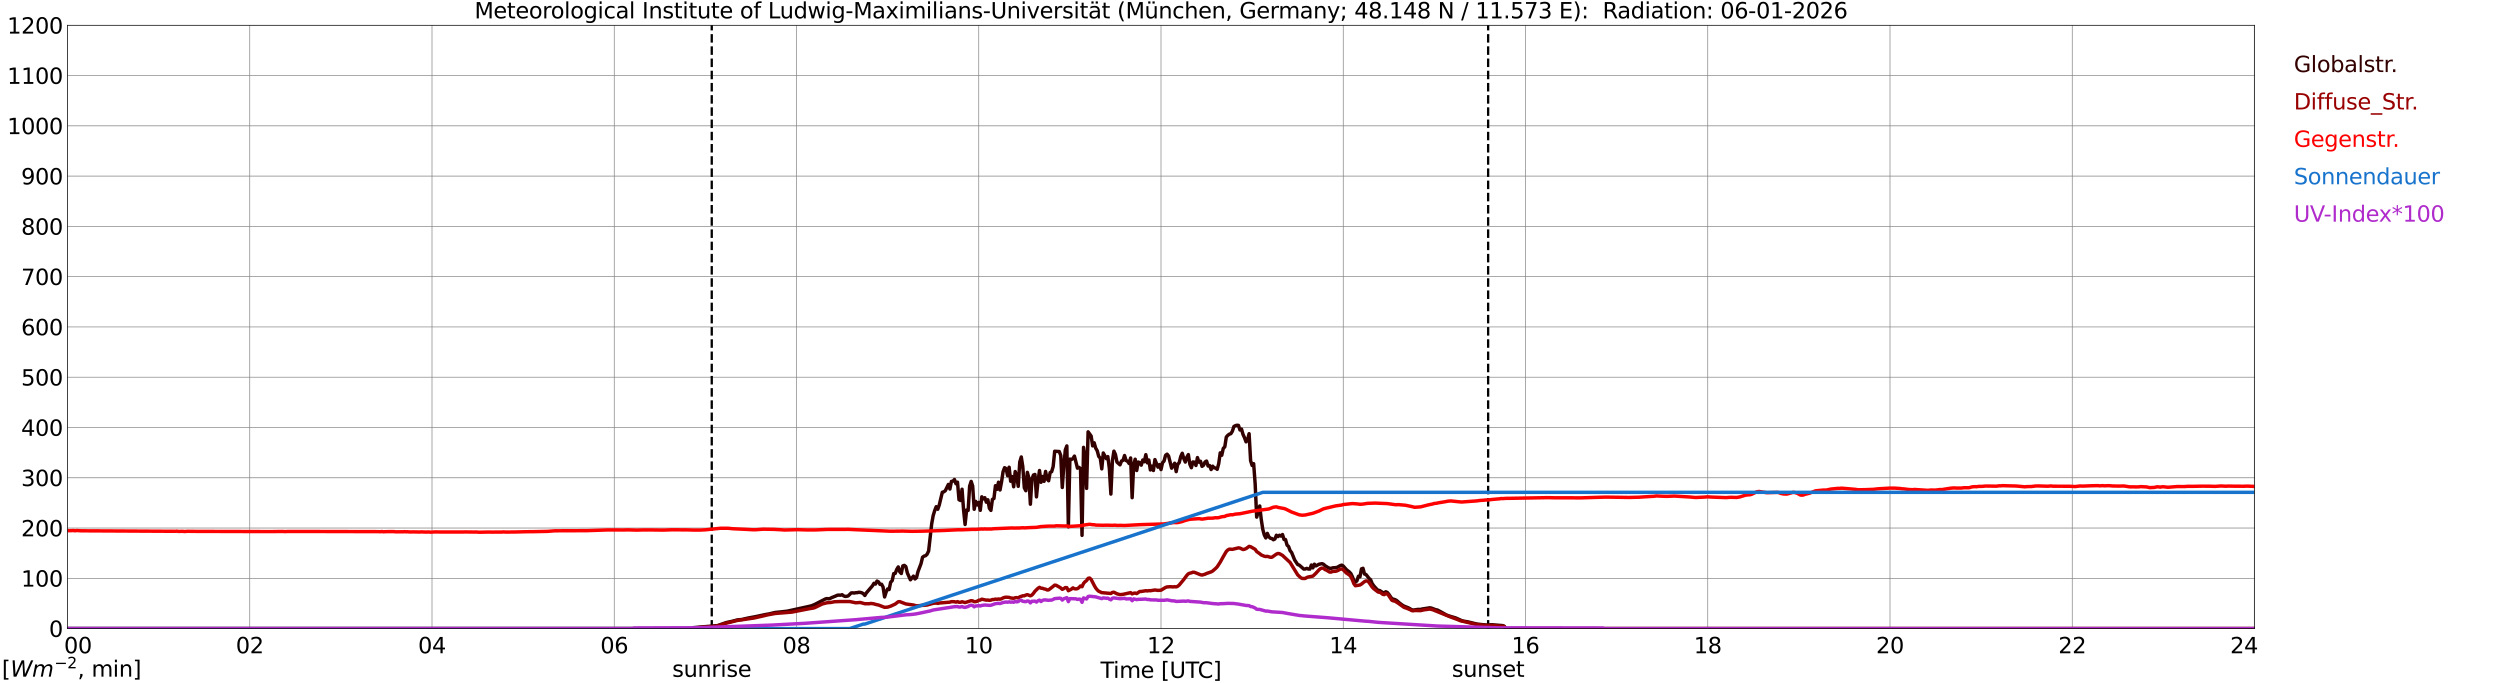 <?xml version="1.0" encoding="utf-8" standalone="no"?>
<!DOCTYPE svg PUBLIC "-//W3C//DTD SVG 1.1//EN"
  "http://www.w3.org/Graphics/SVG/1.1/DTD/svg11.dtd">
<svg xmlns:xlink="http://www.w3.org/1999/xlink" width="1085.4pt" height="296.64pt" viewBox="0 0 1085.4 296.64" xmlns="http://www.w3.org/2000/svg" version="1.1">
 <defs>
  <style type="text/css">*{stroke-linejoin: round; stroke-linecap: butt}</style>
 </defs>
 <g id="figure_1">
  <g id="patch_1">
   <path d="M 0 296.64 
L 1085.4 296.64 
L 1085.4 0 
L 0 0 
z
" style="fill: #ffffff"/>
  </g>
  <g id="axes_1">
   <g id="patch_2">
    <path d="M 29.306 272.909 
L 978.814 272.909 
L 978.814 10.976 
L 29.306 10.976 
z
" style="fill: #ffffff"/>
   </g>
   <g id="patch_3">
    <path d="M 978.814 272.909 
L 978.814 272.909 
L 978.814 10.976 
L 978.814 10.976 
z
" clip-path="url(#p1a17b2318b)" style="fill: #d3d3d3; opacity: 0.25; stroke: #d3d3d3; stroke-linejoin: miter"/>
   </g>
   <g id="matplotlib.axis_1">
    <g id="xtick_1">
     <g id="line2d_1">
      <path d="M 29.306 272.909 
L 29.306 10.976 
" clip-path="url(#p1a17b2318b)" style="fill: none; stroke: #808080; stroke-width: 0.3; stroke-linecap: square"/>
     </g>
     <g id="line2d_2"/>
     <g id="text_1">
      <!--    00 -->
      <g transform="translate(18.733 283.627) scale(0.095 -0.095)">
       <defs>
        <path id="DejaVuSans-20" transform="scale(0.016)"/>
        <path id="DejaVuSans-30" d="M 2034 4250 
Q 1547 4250 1301 3770 
Q 1056 3291 1056 2328 
Q 1056 1369 1301 889 
Q 1547 409 2034 409 
Q 2525 409 2770 889 
Q 3016 1369 3016 2328 
Q 3016 3291 2770 3770 
Q 2525 4250 2034 4250 
z
M 2034 4750 
Q 2819 4750 3233 4129 
Q 3647 3509 3647 2328 
Q 3647 1150 3233 529 
Q 2819 -91 2034 -91 
Q 1250 -91 836 529 
Q 422 1150 422 2328 
Q 422 3509 836 4129 
Q 1250 4750 2034 4750 
z
" transform="scale(0.016)"/>
       </defs>
       <use xlink:href="#DejaVuSans-20"/>
       <use xlink:href="#DejaVuSans-20" transform="translate(31.787 0)"/>
       <use xlink:href="#DejaVuSans-20" transform="translate(63.574 0)"/>
       <use xlink:href="#DejaVuSans-30" transform="translate(95.361 0)"/>
       <use xlink:href="#DejaVuSans-30" transform="translate(158.984 0)"/>
      </g>
     </g>
    </g>
    <g id="xtick_2">
     <g id="line2d_3">
      <path d="M 108.431 272.909 
L 108.431 10.976 
" clip-path="url(#p1a17b2318b)" style="fill: none; stroke: #808080; stroke-width: 0.3; stroke-linecap: square"/>
     </g>
     <g id="line2d_4"/>
     <g id="text_2">
      <!-- 02 -->
      <g transform="translate(102.387 283.627) scale(0.095 -0.095)">
       <defs>
        <path id="DejaVuSans-32" d="M 1228 531 
L 3431 531 
L 3431 0 
L 469 0 
L 469 531 
Q 828 903 1448 1529 
Q 2069 2156 2228 2338 
Q 2531 2678 2651 2914 
Q 2772 3150 2772 3378 
Q 2772 3750 2511 3984 
Q 2250 4219 1831 4219 
Q 1534 4219 1204 4116 
Q 875 4013 500 3803 
L 500 4441 
Q 881 4594 1212 4672 
Q 1544 4750 1819 4750 
Q 2544 4750 2975 4387 
Q 3406 4025 3406 3419 
Q 3406 3131 3298 2873 
Q 3191 2616 2906 2266 
Q 2828 2175 2409 1742 
Q 1991 1309 1228 531 
z
" transform="scale(0.016)"/>
       </defs>
       <use xlink:href="#DejaVuSans-30"/>
       <use xlink:href="#DejaVuSans-32" transform="translate(63.623 0)"/>
      </g>
     </g>
    </g>
    <g id="xtick_3">
     <g id="line2d_5">
      <path d="M 187.557 272.909 
L 187.557 10.976 
" clip-path="url(#p1a17b2318b)" style="fill: none; stroke: #808080; stroke-width: 0.3; stroke-linecap: square"/>
     </g>
     <g id="line2d_6"/>
     <g id="text_3">
      <!-- 04 -->
      <g transform="translate(181.513 283.627) scale(0.095 -0.095)">
       <defs>
        <path id="DejaVuSans-34" d="M 2419 4116 
L 825 1625 
L 2419 1625 
L 2419 4116 
z
M 2253 4666 
L 3047 4666 
L 3047 1625 
L 3713 1625 
L 3713 1100 
L 3047 1100 
L 3047 0 
L 2419 0 
L 2419 1100 
L 313 1100 
L 313 1709 
L 2253 4666 
z
" transform="scale(0.016)"/>
       </defs>
       <use xlink:href="#DejaVuSans-30"/>
       <use xlink:href="#DejaVuSans-34" transform="translate(63.623 0)"/>
      </g>
     </g>
    </g>
    <g id="xtick_4">
     <g id="line2d_7">
      <path d="M 266.683 272.909 
L 266.683 10.976 
" clip-path="url(#p1a17b2318b)" style="fill: none; stroke: #808080; stroke-width: 0.3; stroke-linecap: square"/>
     </g>
     <g id="line2d_8"/>
     <g id="text_4">
      <!-- 06 -->
      <g transform="translate(260.638 283.627) scale(0.095 -0.095)">
       <defs>
        <path id="DejaVuSans-36" d="M 2113 2584 
Q 1688 2584 1439 2293 
Q 1191 2003 1191 1497 
Q 1191 994 1439 701 
Q 1688 409 2113 409 
Q 2538 409 2786 701 
Q 3034 994 3034 1497 
Q 3034 2003 2786 2293 
Q 2538 2584 2113 2584 
z
M 3366 4563 
L 3366 3988 
Q 3128 4100 2886 4159 
Q 2644 4219 2406 4219 
Q 1781 4219 1451 3797 
Q 1122 3375 1075 2522 
Q 1259 2794 1537 2939 
Q 1816 3084 2150 3084 
Q 2853 3084 3261 2657 
Q 3669 2231 3669 1497 
Q 3669 778 3244 343 
Q 2819 -91 2113 -91 
Q 1303 -91 875 529 
Q 447 1150 447 2328 
Q 447 3434 972 4092 
Q 1497 4750 2381 4750 
Q 2619 4750 2861 4703 
Q 3103 4656 3366 4563 
z
" transform="scale(0.016)"/>
       </defs>
       <use xlink:href="#DejaVuSans-30"/>
       <use xlink:href="#DejaVuSans-36" transform="translate(63.623 0)"/>
      </g>
     </g>
    </g>
    <g id="xtick_5">
     <g id="line2d_9">
      <path d="M 345.808 272.909 
L 345.808 10.976 
" clip-path="url(#p1a17b2318b)" style="fill: none; stroke: #808080; stroke-width: 0.3; stroke-linecap: square"/>
     </g>
     <g id="line2d_10"/>
     <g id="text_5">
      <!-- 08 -->
      <g transform="translate(339.764 283.627) scale(0.095 -0.095)">
       <defs>
        <path id="DejaVuSans-38" d="M 2034 2216 
Q 1584 2216 1326 1975 
Q 1069 1734 1069 1313 
Q 1069 891 1326 650 
Q 1584 409 2034 409 
Q 2484 409 2743 651 
Q 3003 894 3003 1313 
Q 3003 1734 2745 1975 
Q 2488 2216 2034 2216 
z
M 1403 2484 
Q 997 2584 770 2862 
Q 544 3141 544 3541 
Q 544 4100 942 4425 
Q 1341 4750 2034 4750 
Q 2731 4750 3128 4425 
Q 3525 4100 3525 3541 
Q 3525 3141 3298 2862 
Q 3072 2584 2669 2484 
Q 3125 2378 3379 2068 
Q 3634 1759 3634 1313 
Q 3634 634 3220 271 
Q 2806 -91 2034 -91 
Q 1263 -91 848 271 
Q 434 634 434 1313 
Q 434 1759 690 2068 
Q 947 2378 1403 2484 
z
M 1172 3481 
Q 1172 3119 1398 2916 
Q 1625 2713 2034 2713 
Q 2441 2713 2670 2916 
Q 2900 3119 2900 3481 
Q 2900 3844 2670 4047 
Q 2441 4250 2034 4250 
Q 1625 4250 1398 4047 
Q 1172 3844 1172 3481 
z
" transform="scale(0.016)"/>
       </defs>
       <use xlink:href="#DejaVuSans-30"/>
       <use xlink:href="#DejaVuSans-38" transform="translate(63.623 0)"/>
      </g>
     </g>
    </g>
    <g id="xtick_6">
     <g id="line2d_11">
      <path d="M 424.934 272.909 
L 424.934 10.976 
" clip-path="url(#p1a17b2318b)" style="fill: none; stroke: #808080; stroke-width: 0.3; stroke-linecap: square"/>
     </g>
     <g id="line2d_12"/>
     <g id="text_6">
      <!-- 10 -->
      <g transform="translate(418.89 283.627) scale(0.095 -0.095)">
       <defs>
        <path id="DejaVuSans-31" d="M 794 531 
L 1825 531 
L 1825 4091 
L 703 3866 
L 703 4441 
L 1819 4666 
L 2450 4666 
L 2450 531 
L 3481 531 
L 3481 0 
L 794 0 
L 794 531 
z
" transform="scale(0.016)"/>
       </defs>
       <use xlink:href="#DejaVuSans-31"/>
       <use xlink:href="#DejaVuSans-30" transform="translate(63.623 0)"/>
      </g>
     </g>
    </g>
    <g id="xtick_7">
     <g id="line2d_13">
      <path d="M 504.06 272.909 
L 504.06 10.976 
" clip-path="url(#p1a17b2318b)" style="fill: none; stroke: #808080; stroke-width: 0.3; stroke-linecap: square"/>
     </g>
     <g id="line2d_14"/>
     <g id="text_7">
      <!-- 12 -->
      <g transform="translate(498.015 283.627) scale(0.095 -0.095)">
       <use xlink:href="#DejaVuSans-31"/>
       <use xlink:href="#DejaVuSans-32" transform="translate(63.623 0)"/>
      </g>
     </g>
    </g>
    <g id="xtick_8">
     <g id="line2d_15">
      <path d="M 583.185 272.909 
L 583.185 10.976 
" clip-path="url(#p1a17b2318b)" style="fill: none; stroke: #808080; stroke-width: 0.3; stroke-linecap: square"/>
     </g>
     <g id="line2d_16"/>
     <g id="text_8">
      <!-- 14 -->
      <g transform="translate(577.141 283.627) scale(0.095 -0.095)">
       <use xlink:href="#DejaVuSans-31"/>
       <use xlink:href="#DejaVuSans-34" transform="translate(63.623 0)"/>
      </g>
     </g>
    </g>
    <g id="xtick_9">
     <g id="line2d_17">
      <path d="M 662.311 272.909 
L 662.311 10.976 
" clip-path="url(#p1a17b2318b)" style="fill: none; stroke: #808080; stroke-width: 0.3; stroke-linecap: square"/>
     </g>
     <g id="line2d_18"/>
     <g id="text_9">
      <!-- 16 -->
      <g transform="translate(656.267 283.627) scale(0.095 -0.095)">
       <use xlink:href="#DejaVuSans-31"/>
       <use xlink:href="#DejaVuSans-36" transform="translate(63.623 0)"/>
      </g>
     </g>
    </g>
    <g id="xtick_10">
     <g id="line2d_19">
      <path d="M 741.437 272.909 
L 741.437 10.976 
" clip-path="url(#p1a17b2318b)" style="fill: none; stroke: #808080; stroke-width: 0.3; stroke-linecap: square"/>
     </g>
     <g id="line2d_20"/>
     <g id="text_10">
      <!-- 18 -->
      <g transform="translate(735.392 283.627) scale(0.095 -0.095)">
       <use xlink:href="#DejaVuSans-31"/>
       <use xlink:href="#DejaVuSans-38" transform="translate(63.623 0)"/>
      </g>
     </g>
    </g>
    <g id="xtick_11">
     <g id="line2d_21">
      <path d="M 820.562 272.909 
L 820.562 10.976 
" clip-path="url(#p1a17b2318b)" style="fill: none; stroke: #808080; stroke-width: 0.3; stroke-linecap: square"/>
     </g>
     <g id="line2d_22"/>
     <g id="text_11">
      <!-- 20 -->
      <g transform="translate(814.518 283.627) scale(0.095 -0.095)">
       <use xlink:href="#DejaVuSans-32"/>
       <use xlink:href="#DejaVuSans-30" transform="translate(63.623 0)"/>
      </g>
     </g>
    </g>
    <g id="xtick_12">
     <g id="line2d_23">
      <path d="M 899.688 272.909 
L 899.688 10.976 
" clip-path="url(#p1a17b2318b)" style="fill: none; stroke: #808080; stroke-width: 0.3; stroke-linecap: square"/>
     </g>
     <g id="line2d_24"/>
     <g id="text_12">
      <!-- 22 -->
      <g transform="translate(893.644 283.627) scale(0.095 -0.095)">
       <use xlink:href="#DejaVuSans-32"/>
       <use xlink:href="#DejaVuSans-32" transform="translate(63.623 0)"/>
      </g>
     </g>
    </g>
    <g id="xtick_13">
     <g id="line2d_25">
      <path d="M 978.814 272.909 
L 978.814 10.976 
" clip-path="url(#p1a17b2318b)" style="fill: none; stroke: #808080; stroke-width: 0.3; stroke-linecap: square"/>
     </g>
     <g id="line2d_26"/>
     <g id="text_13">
      <!-- 24    -->
      <g transform="translate(968.241 283.627) scale(0.095 -0.095)">
       <use xlink:href="#DejaVuSans-32"/>
       <use xlink:href="#DejaVuSans-34" transform="translate(63.623 0)"/>
       <use xlink:href="#DejaVuSans-20" transform="translate(127.246 0)"/>
       <use xlink:href="#DejaVuSans-20" transform="translate(159.033 0)"/>
       <use xlink:href="#DejaVuSans-20" transform="translate(190.82 0)"/>
      </g>
     </g>
    </g>
    <g id="text_14">
     <!-- Time [UTC] -->
     <g transform="translate(477.806 294.322) scale(0.095 -0.095)">
      <defs>
       <path id="DejaVuSans-54" d="M -19 4666 
L 3928 4666 
L 3928 4134 
L 2272 4134 
L 2272 0 
L 1638 0 
L 1638 4134 
L -19 4134 
L -19 4666 
z
" transform="scale(0.016)"/>
       <path id="DejaVuSans-69" d="M 603 3500 
L 1178 3500 
L 1178 0 
L 603 0 
L 603 3500 
z
M 603 4863 
L 1178 4863 
L 1178 4134 
L 603 4134 
L 603 4863 
z
" transform="scale(0.016)"/>
       <path id="DejaVuSans-6d" d="M 3328 2828 
Q 3544 3216 3844 3400 
Q 4144 3584 4550 3584 
Q 5097 3584 5394 3201 
Q 5691 2819 5691 2113 
L 5691 0 
L 5113 0 
L 5113 2094 
Q 5113 2597 4934 2840 
Q 4756 3084 4391 3084 
Q 3944 3084 3684 2787 
Q 3425 2491 3425 1978 
L 3425 0 
L 2847 0 
L 2847 2094 
Q 2847 2600 2669 2842 
Q 2491 3084 2119 3084 
Q 1678 3084 1418 2786 
Q 1159 2488 1159 1978 
L 1159 0 
L 581 0 
L 581 3500 
L 1159 3500 
L 1159 2956 
Q 1356 3278 1631 3431 
Q 1906 3584 2284 3584 
Q 2666 3584 2933 3390 
Q 3200 3197 3328 2828 
z
" transform="scale(0.016)"/>
       <path id="DejaVuSans-65" d="M 3597 1894 
L 3597 1613 
L 953 1613 
Q 991 1019 1311 708 
Q 1631 397 2203 397 
Q 2534 397 2845 478 
Q 3156 559 3463 722 
L 3463 178 
Q 3153 47 2828 -22 
Q 2503 -91 2169 -91 
Q 1331 -91 842 396 
Q 353 884 353 1716 
Q 353 2575 817 3079 
Q 1281 3584 2069 3584 
Q 2775 3584 3186 3129 
Q 3597 2675 3597 1894 
z
M 3022 2063 
Q 3016 2534 2758 2815 
Q 2500 3097 2075 3097 
Q 1594 3097 1305 2825 
Q 1016 2553 972 2059 
L 3022 2063 
z
" transform="scale(0.016)"/>
       <path id="DejaVuSans-5b" d="M 550 4863 
L 1875 4863 
L 1875 4416 
L 1125 4416 
L 1125 -397 
L 1875 -397 
L 1875 -844 
L 550 -844 
L 550 4863 
z
" transform="scale(0.016)"/>
       <path id="DejaVuSans-55" d="M 556 4666 
L 1191 4666 
L 1191 1831 
Q 1191 1081 1462 751 
Q 1734 422 2344 422 
Q 2950 422 3222 751 
Q 3494 1081 3494 1831 
L 3494 4666 
L 4128 4666 
L 4128 1753 
Q 4128 841 3676 375 
Q 3225 -91 2344 -91 
Q 1459 -91 1007 375 
Q 556 841 556 1753 
L 556 4666 
z
" transform="scale(0.016)"/>
       <path id="DejaVuSans-43" d="M 4122 4306 
L 4122 3641 
Q 3803 3938 3442 4084 
Q 3081 4231 2675 4231 
Q 1875 4231 1450 3742 
Q 1025 3253 1025 2328 
Q 1025 1406 1450 917 
Q 1875 428 2675 428 
Q 3081 428 3442 575 
Q 3803 722 4122 1019 
L 4122 359 
Q 3791 134 3420 21 
Q 3050 -91 2638 -91 
Q 1578 -91 968 557 
Q 359 1206 359 2328 
Q 359 3453 968 4101 
Q 1578 4750 2638 4750 
Q 3056 4750 3426 4639 
Q 3797 4528 4122 4306 
z
" transform="scale(0.016)"/>
       <path id="DejaVuSans-5d" d="M 1947 4863 
L 1947 -844 
L 622 -844 
L 622 -397 
L 1369 -397 
L 1369 4416 
L 622 4416 
L 622 4863 
L 1947 4863 
z
" transform="scale(0.016)"/>
      </defs>
      <use xlink:href="#DejaVuSans-54"/>
      <use xlink:href="#DejaVuSans-69" transform="translate(57.959 0)"/>
      <use xlink:href="#DejaVuSans-6d" transform="translate(85.742 0)"/>
      <use xlink:href="#DejaVuSans-65" transform="translate(183.154 0)"/>
      <use xlink:href="#DejaVuSans-20" transform="translate(244.678 0)"/>
      <use xlink:href="#DejaVuSans-5b" transform="translate(276.465 0)"/>
      <use xlink:href="#DejaVuSans-55" transform="translate(315.479 0)"/>
      <use xlink:href="#DejaVuSans-54" transform="translate(388.672 0)"/>
      <use xlink:href="#DejaVuSans-43" transform="translate(443.881 0)"/>
      <use xlink:href="#DejaVuSans-5d" transform="translate(513.705 0)"/>
     </g>
    </g>
   </g>
   <g id="matplotlib.axis_2">
    <g id="ytick_1">
     <g id="line2d_27">
      <path d="M 29.306 272.909 
L 978.814 272.909 
" clip-path="url(#p1a17b2318b)" style="fill: none; stroke: #808080; stroke-width: 0.3; stroke-linecap: square"/>
     </g>
     <g id="line2d_28"/>
     <g id="text_15">
      <!-- 0 -->
      <g transform="translate(21.261 276.518) scale(0.095 -0.095)">
       <use xlink:href="#DejaVuSans-30"/>
      </g>
     </g>
    </g>
    <g id="ytick_2">
     <g id="line2d_29">
      <path d="M 29.306 251.081 
L 978.814 251.081 
" clip-path="url(#p1a17b2318b)" style="fill: none; stroke: #808080; stroke-width: 0.3; stroke-linecap: square"/>
     </g>
     <g id="line2d_30"/>
     <g id="text_16">
      <!-- 100 -->
      <g transform="translate(9.173 254.69) scale(0.095 -0.095)">
       <use xlink:href="#DejaVuSans-31"/>
       <use xlink:href="#DejaVuSans-30" transform="translate(63.623 0)"/>
       <use xlink:href="#DejaVuSans-30" transform="translate(127.246 0)"/>
      </g>
     </g>
    </g>
    <g id="ytick_3">
     <g id="line2d_31">
      <path d="M 29.306 229.253 
L 978.814 229.253 
" clip-path="url(#p1a17b2318b)" style="fill: none; stroke: #808080; stroke-width: 0.3; stroke-linecap: square"/>
     </g>
     <g id="line2d_32"/>
     <g id="text_17">
      <!-- 200 -->
      <g transform="translate(9.173 232.863) scale(0.095 -0.095)">
       <use xlink:href="#DejaVuSans-32"/>
       <use xlink:href="#DejaVuSans-30" transform="translate(63.623 0)"/>
       <use xlink:href="#DejaVuSans-30" transform="translate(127.246 0)"/>
      </g>
     </g>
    </g>
    <g id="ytick_4">
     <g id="line2d_33">
      <path d="M 29.306 207.426 
L 978.814 207.426 
" clip-path="url(#p1a17b2318b)" style="fill: none; stroke: #808080; stroke-width: 0.3; stroke-linecap: square"/>
     </g>
     <g id="line2d_34"/>
     <g id="text_18">
      <!-- 300 -->
      <g transform="translate(9.173 211.035) scale(0.095 -0.095)">
       <defs>
        <path id="DejaVuSans-33" d="M 2597 2516 
Q 3050 2419 3304 2112 
Q 3559 1806 3559 1356 
Q 3559 666 3084 287 
Q 2609 -91 1734 -91 
Q 1441 -91 1130 -33 
Q 819 25 488 141 
L 488 750 
Q 750 597 1062 519 
Q 1375 441 1716 441 
Q 2309 441 2620 675 
Q 2931 909 2931 1356 
Q 2931 1769 2642 2001 
Q 2353 2234 1838 2234 
L 1294 2234 
L 1294 2753 
L 1863 2753 
Q 2328 2753 2575 2939 
Q 2822 3125 2822 3475 
Q 2822 3834 2567 4026 
Q 2313 4219 1838 4219 
Q 1578 4219 1281 4162 
Q 984 4106 628 3988 
L 628 4550 
Q 988 4650 1302 4700 
Q 1616 4750 1894 4750 
Q 2613 4750 3031 4423 
Q 3450 4097 3450 3541 
Q 3450 3153 3228 2886 
Q 3006 2619 2597 2516 
z
" transform="scale(0.016)"/>
       </defs>
       <use xlink:href="#DejaVuSans-33"/>
       <use xlink:href="#DejaVuSans-30" transform="translate(63.623 0)"/>
       <use xlink:href="#DejaVuSans-30" transform="translate(127.246 0)"/>
      </g>
     </g>
    </g>
    <g id="ytick_5">
     <g id="line2d_35">
      <path d="M 29.306 185.598 
L 978.814 185.598 
" clip-path="url(#p1a17b2318b)" style="fill: none; stroke: #808080; stroke-width: 0.3; stroke-linecap: square"/>
     </g>
     <g id="line2d_36"/>
     <g id="text_19">
      <!-- 400 -->
      <g transform="translate(9.173 189.207) scale(0.095 -0.095)">
       <use xlink:href="#DejaVuSans-34"/>
       <use xlink:href="#DejaVuSans-30" transform="translate(63.623 0)"/>
       <use xlink:href="#DejaVuSans-30" transform="translate(127.246 0)"/>
      </g>
     </g>
    </g>
    <g id="ytick_6">
     <g id="line2d_37">
      <path d="M 29.306 163.77 
L 978.814 163.77 
" clip-path="url(#p1a17b2318b)" style="fill: none; stroke: #808080; stroke-width: 0.3; stroke-linecap: square"/>
     </g>
     <g id="line2d_38"/>
     <g id="text_20">
      <!-- 500 -->
      <g transform="translate(9.173 167.379) scale(0.095 -0.095)">
       <defs>
        <path id="DejaVuSans-35" d="M 691 4666 
L 3169 4666 
L 3169 4134 
L 1269 4134 
L 1269 2991 
Q 1406 3038 1543 3061 
Q 1681 3084 1819 3084 
Q 2600 3084 3056 2656 
Q 3513 2228 3513 1497 
Q 3513 744 3044 326 
Q 2575 -91 1722 -91 
Q 1428 -91 1123 -41 
Q 819 9 494 109 
L 494 744 
Q 775 591 1075 516 
Q 1375 441 1709 441 
Q 2250 441 2565 725 
Q 2881 1009 2881 1497 
Q 2881 1984 2565 2268 
Q 2250 2553 1709 2553 
Q 1456 2553 1204 2497 
Q 953 2441 691 2322 
L 691 4666 
z
" transform="scale(0.016)"/>
       </defs>
       <use xlink:href="#DejaVuSans-35"/>
       <use xlink:href="#DejaVuSans-30" transform="translate(63.623 0)"/>
       <use xlink:href="#DejaVuSans-30" transform="translate(127.246 0)"/>
      </g>
     </g>
    </g>
    <g id="ytick_7">
     <g id="line2d_39">
      <path d="M 29.306 141.942 
L 978.814 141.942 
" clip-path="url(#p1a17b2318b)" style="fill: none; stroke: #808080; stroke-width: 0.3; stroke-linecap: square"/>
     </g>
     <g id="line2d_40"/>
     <g id="text_21">
      <!-- 600 -->
      <g transform="translate(9.173 145.551) scale(0.095 -0.095)">
       <use xlink:href="#DejaVuSans-36"/>
       <use xlink:href="#DejaVuSans-30" transform="translate(63.623 0)"/>
       <use xlink:href="#DejaVuSans-30" transform="translate(127.246 0)"/>
      </g>
     </g>
    </g>
    <g id="ytick_8">
     <g id="line2d_41">
      <path d="M 29.306 120.114 
L 978.814 120.114 
" clip-path="url(#p1a17b2318b)" style="fill: none; stroke: #808080; stroke-width: 0.3; stroke-linecap: square"/>
     </g>
     <g id="line2d_42"/>
     <g id="text_22">
      <!-- 700 -->
      <g transform="translate(9.173 123.724) scale(0.095 -0.095)">
       <defs>
        <path id="DejaVuSans-37" d="M 525 4666 
L 3525 4666 
L 3525 4397 
L 1831 0 
L 1172 0 
L 2766 4134 
L 525 4134 
L 525 4666 
z
" transform="scale(0.016)"/>
       </defs>
       <use xlink:href="#DejaVuSans-37"/>
       <use xlink:href="#DejaVuSans-30" transform="translate(63.623 0)"/>
       <use xlink:href="#DejaVuSans-30" transform="translate(127.246 0)"/>
      </g>
     </g>
    </g>
    <g id="ytick_9">
     <g id="line2d_43">
      <path d="M 29.306 98.287 
L 978.814 98.287 
" clip-path="url(#p1a17b2318b)" style="fill: none; stroke: #808080; stroke-width: 0.3; stroke-linecap: square"/>
     </g>
     <g id="line2d_44"/>
     <g id="text_23">
      <!-- 800 -->
      <g transform="translate(9.173 101.896) scale(0.095 -0.095)">
       <use xlink:href="#DejaVuSans-38"/>
       <use xlink:href="#DejaVuSans-30" transform="translate(63.623 0)"/>
       <use xlink:href="#DejaVuSans-30" transform="translate(127.246 0)"/>
      </g>
     </g>
    </g>
    <g id="ytick_10">
     <g id="line2d_45">
      <path d="M 29.306 76.459 
L 978.814 76.459 
" clip-path="url(#p1a17b2318b)" style="fill: none; stroke: #808080; stroke-width: 0.3; stroke-linecap: square"/>
     </g>
     <g id="line2d_46"/>
     <g id="text_24">
      <!-- 900 -->
      <g transform="translate(9.173 80.068) scale(0.095 -0.095)">
       <defs>
        <path id="DejaVuSans-39" d="M 703 97 
L 703 672 
Q 941 559 1184 500 
Q 1428 441 1663 441 
Q 2288 441 2617 861 
Q 2947 1281 2994 2138 
Q 2813 1869 2534 1725 
Q 2256 1581 1919 1581 
Q 1219 1581 811 2004 
Q 403 2428 403 3163 
Q 403 3881 828 4315 
Q 1253 4750 1959 4750 
Q 2769 4750 3195 4129 
Q 3622 3509 3622 2328 
Q 3622 1225 3098 567 
Q 2575 -91 1691 -91 
Q 1453 -91 1209 -44 
Q 966 3 703 97 
z
M 1959 2075 
Q 2384 2075 2632 2365 
Q 2881 2656 2881 3163 
Q 2881 3666 2632 3958 
Q 2384 4250 1959 4250 
Q 1534 4250 1286 3958 
Q 1038 3666 1038 3163 
Q 1038 2656 1286 2365 
Q 1534 2075 1959 2075 
z
" transform="scale(0.016)"/>
       </defs>
       <use xlink:href="#DejaVuSans-39"/>
       <use xlink:href="#DejaVuSans-30" transform="translate(63.623 0)"/>
       <use xlink:href="#DejaVuSans-30" transform="translate(127.246 0)"/>
      </g>
     </g>
    </g>
    <g id="ytick_11">
     <g id="line2d_47">
      <path d="M 29.306 54.631 
L 978.814 54.631 
" clip-path="url(#p1a17b2318b)" style="fill: none; stroke: #808080; stroke-width: 0.3; stroke-linecap: square"/>
     </g>
     <g id="line2d_48"/>
     <g id="text_25">
      <!-- 1000 -->
      <g transform="translate(3.128 58.24) scale(0.095 -0.095)">
       <use xlink:href="#DejaVuSans-31"/>
       <use xlink:href="#DejaVuSans-30" transform="translate(63.623 0)"/>
       <use xlink:href="#DejaVuSans-30" transform="translate(127.246 0)"/>
       <use xlink:href="#DejaVuSans-30" transform="translate(190.869 0)"/>
      </g>
     </g>
    </g>
    <g id="ytick_12">
     <g id="line2d_49">
      <path d="M 29.306 32.803 
L 978.814 32.803 
" clip-path="url(#p1a17b2318b)" style="fill: none; stroke: #808080; stroke-width: 0.3; stroke-linecap: square"/>
     </g>
     <g id="line2d_50"/>
     <g id="text_26">
      <!-- 1100 -->
      <g transform="translate(3.128 36.413) scale(0.095 -0.095)">
       <use xlink:href="#DejaVuSans-31"/>
       <use xlink:href="#DejaVuSans-31" transform="translate(63.623 0)"/>
       <use xlink:href="#DejaVuSans-30" transform="translate(127.246 0)"/>
       <use xlink:href="#DejaVuSans-30" transform="translate(190.869 0)"/>
      </g>
     </g>
    </g>
    <g id="ytick_13">
     <g id="line2d_51">
      <path d="M 29.306 10.976 
L 978.814 10.976 
" clip-path="url(#p1a17b2318b)" style="fill: none; stroke: #808080; stroke-width: 0.3; stroke-linecap: square"/>
     </g>
     <g id="line2d_52"/>
     <g id="text_27">
      <!-- 1200 -->
      <g transform="translate(3.128 14.585) scale(0.095 -0.095)">
       <use xlink:href="#DejaVuSans-31"/>
       <use xlink:href="#DejaVuSans-32" transform="translate(63.623 0)"/>
       <use xlink:href="#DejaVuSans-30" transform="translate(127.246 0)"/>
       <use xlink:href="#DejaVuSans-30" transform="translate(190.869 0)"/>
      </g>
     </g>
    </g>
   </g>
   <g id="line2d_53">
    <path d="M 309.015 272.909 
L 309.015 10.976 
" clip-path="url(#p1a17b2318b)" style="fill: none; stroke-dasharray: 3.7,1.6; stroke-dashoffset: 0; stroke: #000000"/>
   </g>
   <g id="line2d_54">
    <path d="M 646.09 272.909 
L 646.09 10.976 
" clip-path="url(#p1a17b2318b)" style="fill: none; stroke-dasharray: 3.7,1.6; stroke-dashoffset: 0; stroke: #000000"/>
   </g>
   <g id="line2d_55">
    <path d="M 29.306 272.909 
L 300.311 272.909 
L 300.971 272.507 
L 311.521 271.612 
L 314.158 270.7 
L 315.477 270.261 
L 318.114 269.687 
L 320.093 269.148 
L 321.411 269.013 
L 322.071 268.96 
L 324.708 268.336 
L 328.005 267.729 
L 332.621 266.749 
L 333.94 266.531 
L 335.258 266.21 
L 336.577 265.906 
L 339.874 265.568 
L 341.852 265.332 
L 351.083 263.307 
L 352.402 262.986 
L 353.721 262.427 
L 358.337 260.048 
L 358.996 259.88 
L 359.655 259.963 
L 360.315 259.88 
L 360.974 259.507 
L 362.293 258.985 
L 363.612 258.411 
L 364.271 258.361 
L 364.93 258.426 
L 365.59 258.19 
L 366.249 258.679 
L 366.909 258.95 
L 367.568 258.9 
L 368.227 258.732 
L 369.546 257.431 
L 370.206 257.381 
L 370.865 257.481 
L 371.524 257.33 
L 372.184 257.313 
L 372.843 257.145 
L 373.502 257.195 
L 374.162 257.363 
L 374.821 257.752 
L 375.481 258.529 
L 376.14 257.413 
L 378.777 254.342 
L 379.437 253.244 
L 380.096 253.583 
L 380.756 252.282 
L 381.415 252.637 
L 382.074 253.718 
L 382.734 253.65 
L 383.393 254.866 
L 384.053 259.17 
L 384.712 257.06 
L 385.371 255.693 
L 386.031 255.946 
L 386.69 252.755 
L 387.349 252.131 
L 388.009 249.04 
L 388.668 248.957 
L 389.328 247.218 
L 389.987 246.137 
L 390.646 248.265 
L 391.306 248.99 
L 391.965 245.698 
L 392.624 245.463 
L 393.284 246.002 
L 393.943 248.772 
L 395.262 251.725 
L 396.581 250.138 
L 397.24 251.354 
L 397.899 250.813 
L 398.559 248.163 
L 399.878 244.686 
L 400.537 241.933 
L 401.196 241.444 
L 401.856 241.259 
L 402.515 240.599 
L 403.175 239.215 
L 404.493 227.466 
L 405.153 223.82 
L 405.812 221.659 
L 406.471 219.987 
L 407.131 221.103 
L 407.79 219.245 
L 409.109 213.725 
L 409.768 213.522 
L 410.428 213.016 
L 411.746 210.316 
L 412.406 212.324 
L 413.065 209.015 
L 413.725 208.897 
L 414.384 208.187 
L 415.043 210.027 
L 415.703 209.335 
L 416.362 216.966 
L 417.022 217.287 
L 417.681 212.409 
L 418.34 221.356 
L 419 227.704 
L 419.659 221.424 
L 420.318 221.609 
L 420.978 211.058 
L 421.637 209.015 
L 422.297 211.025 
L 422.956 221.103 
L 423.615 217.676 
L 424.275 219.213 
L 424.934 218.147 
L 425.593 221.559 
L 426.253 215.7 
L 426.912 216.628 
L 427.572 216.089 
L 428.231 218.029 
L 428.89 216.984 
L 429.55 220.679 
L 430.209 221.592 
L 430.869 216.814 
L 431.528 216.425 
L 432.187 210.872 
L 432.847 212.459 
L 433.506 209.353 
L 434.165 212.73 
L 434.825 209.25 
L 435.484 204.828 
L 436.144 203.056 
L 436.803 203.462 
L 437.462 206.533 
L 438.122 202.853 
L 438.781 208.932 
L 439.44 206.921 
L 440.1 211.328 
L 440.759 204.728 
L 441.419 206.618 
L 442.078 211.143 
L 442.737 200.591 
L 443.397 198.398 
L 444.056 202.599 
L 444.716 211.785 
L 445.375 213.051 
L 446.034 205.081 
L 446.694 207.53 
L 447.353 218.907 
L 448.012 208.069 
L 448.672 206.247 
L 449.331 205.994 
L 449.991 215.718 
L 450.65 208.914 
L 451.309 204.289 
L 451.969 209.386 
L 452.628 206.871 
L 453.287 208.982 
L 453.947 204.677 
L 454.606 207.969 
L 455.266 208.729 
L 455.925 205.149 
L 456.584 204.795 
L 457.244 202.549 
L 457.903 195.916 
L 459.881 196.034 
L 460.541 197.756 
L 461.2 211.649 
L 461.859 202.196 
L 462.519 195.324 
L 463.178 193.602 
L 463.838 228.716 
L 464.497 199.325 
L 465.156 199.493 
L 465.816 199.105 
L 466.475 198.024 
L 467.794 203.259 
L 468.453 202.92 
L 469.113 203.477 
L 469.772 232.429 
L 470.431 194.226 
L 471.091 198.852 
L 471.75 212.038 
L 472.409 187.49 
L 473.728 189.315 
L 474.388 193.585 
L 475.047 192.251 
L 475.706 194.565 
L 476.366 195.695 
L 477.025 198.16 
L 477.685 198.869 
L 478.344 203.562 
L 479.003 196.675 
L 480.322 199.14 
L 480.981 198.245 
L 481.641 203.477 
L 482.3 214.502 
L 482.96 200.017 
L 483.619 195.881 
L 484.278 197.332 
L 484.938 200.624 
L 486.256 201.807 
L 486.916 200.153 
L 487.575 199.882 
L 488.235 197.771 
L 488.894 199.95 
L 489.553 200.253 
L 490.213 201.233 
L 490.872 198.836 
L 491.532 216.071 
L 492.191 201.807 
L 492.85 199.375 
L 493.51 204.271 
L 494.169 200.591 
L 494.828 200.862 
L 495.488 201.942 
L 496.147 199.714 
L 496.807 200.473 
L 497.466 197.4 
L 498.125 200.945 
L 498.785 199.731 
L 499.444 204.036 
L 500.103 202.364 
L 500.763 204.271 
L 501.422 199.544 
L 502.741 202.82 
L 503.4 201.704 
L 504.06 203.865 
L 504.719 200.877 
L 505.379 200.17 
L 506.038 197.671 
L 506.697 197.182 
L 507.357 198.009 
L 508.675 203.259 
L 509.994 201.115 
L 510.654 204.76 
L 511.313 201.587 
L 511.972 200.862 
L 512.632 198.21 
L 513.291 196.793 
L 513.95 199.072 
L 514.61 200.609 
L 515.269 198.515 
L 515.929 197.367 
L 516.588 201.554 
L 517.247 203.056 
L 517.907 200.556 
L 518.566 200.659 
L 519.226 202.093 
L 519.885 198.666 
L 520.544 200.676 
L 521.204 200.253 
L 521.863 202.464 
L 522.522 202.01 
L 523.182 200.556 
L 523.841 200.185 
L 524.501 202.331 
L 525.16 202.128 
L 525.819 203.85 
L 526.479 202.396 
L 527.138 203.123 
L 527.797 203.208 
L 528.457 203.765 
L 529.116 201.283 
L 529.776 196.608 
L 530.435 197.653 
L 531.094 194.665 
L 531.754 194.008 
L 532.413 189.754 
L 533.073 188.994 
L 533.732 188.503 
L 534.391 188.285 
L 535.051 187.204 
L 535.71 185.161 
L 536.369 184.808 
L 537.029 184.622 
L 537.688 184.69 
L 538.348 186.68 
L 539.007 186.292 
L 539.666 188.606 
L 540.326 190.04 
L 540.985 191.83 
L 541.644 190.97 
L 542.304 188.302 
L 542.963 200.017 
L 543.623 202.078 
L 544.282 201.318 
L 544.941 210.095 
L 545.601 224.512 
L 546.26 222.351 
L 546.919 219.684 
L 547.579 225.492 
L 548.238 229.762 
L 548.898 232.244 
L 549.557 233.545 
L 550.216 231.569 
L 550.876 233.038 
L 551.535 233.678 
L 552.195 233.813 
L 552.854 234.337 
L 553.513 233.999 
L 554.173 232.379 
L 554.832 232.971 
L 555.491 232.379 
L 556.151 232.75 
L 556.81 232.076 
L 557.47 234.219 
L 558.129 234.269 
L 558.788 236.666 
L 559.448 237.258 
L 560.107 239.065 
L 560.766 239.875 
L 562.085 243.116 
L 563.404 245.107 
L 564.063 245.327 
L 566.042 247.067 
L 566.701 247.032 
L 567.36 246.761 
L 568.02 247.049 
L 568.679 247.082 
L 569.338 245.31 
L 569.998 246.543 
L 570.657 244.956 
L 571.317 245.698 
L 572.635 244.974 
L 573.954 244.718 
L 574.613 244.974 
L 575.273 245.598 
L 576.592 246.425 
L 577.251 246.711 
L 577.91 246.779 
L 578.57 246.526 
L 579.889 246.44 
L 580.548 246.323 
L 581.867 245.563 
L 582.526 245.36 
L 583.185 245.749 
L 584.504 247.268 
L 585.823 248.315 
L 586.482 249.007 
L 587.142 250.374 
L 587.801 252.028 
L 588.46 252.755 
L 589.12 252.164 
L 589.779 250.173 
L 590.439 250.426 
L 591.098 246.982 
L 591.757 246.729 
L 592.417 249.226 
L 593.076 249.429 
L 594.395 251.133 
L 595.054 251.675 
L 595.714 253.294 
L 596.373 254.274 
L 597.692 255.743 
L 598.351 256.333 
L 599.011 256.385 
L 600.329 257.263 
L 600.989 257.363 
L 601.648 256.924 
L 602.307 257.212 
L 602.967 258.005 
L 604.286 259.93 
L 605.604 260.319 
L 606.264 260.639 
L 607.582 261.788 
L 608.901 262.765 
L 609.561 263.154 
L 611.539 263.931 
L 612.858 264.691 
L 613.517 264.876 
L 615.495 264.588 
L 616.814 264.588 
L 617.473 264.387 
L 618.792 264.2 
L 620.77 263.881 
L 621.429 263.999 
L 623.408 264.741 
L 624.067 264.841 
L 626.045 265.906 
L 628.023 267.02 
L 629.342 267.493 
L 631.98 268.268 
L 634.617 269.451 
L 635.276 269.654 
L 637.255 269.973 
L 641.211 270.936 
L 643.848 271.224 
L 645.167 271.342 
L 647.805 271.241 
L 652.42 271.612 
L 653.08 271.898 
L 653.739 272.909 
L 978.154 272.909 
L 978.154 272.909 
" clip-path="url(#p1a17b2318b)" style="fill: none; stroke: #330000; stroke-width: 1.5; stroke-linecap: square"/>
   </g>
   <g id="line2d_56">
    <path d="M 29.306 272.909 
L 300.311 272.909 
L 300.971 272.599 
L 302.949 272.507 
L 304.927 272.324 
L 306.246 272.278 
L 308.224 272.095 
L 309.543 272.003 
L 310.861 271.863 
L 312.839 271.405 
L 314.818 270.669 
L 316.796 270.209 
L 318.774 269.704 
L 320.093 269.384 
L 327.346 268.325 
L 329.324 267.867 
L 330.643 267.589 
L 333.28 266.948 
L 336.577 266.35 
L 343.83 265.751 
L 351.083 264.328 
L 353.062 264.005 
L 353.721 263.822 
L 357.018 262.213 
L 358.996 261.709 
L 360.974 261.526 
L 362.293 261.248 
L 364.93 261.157 
L 366.249 261.157 
L 368.887 261.157 
L 371.524 261.709 
L 373.502 261.571 
L 375.481 262.122 
L 376.799 262.122 
L 377.459 262.122 
L 378.118 261.984 
L 379.437 262.167 
L 380.096 262.399 
L 381.415 262.674 
L 384.053 263.684 
L 385.371 263.593 
L 386.69 263.178 
L 388.668 262.259 
L 389.987 261.248 
L 390.646 261.203 
L 393.284 262.213 
L 396.581 262.674 
L 397.899 263.04 
L 402.515 262.674 
L 403.834 262.305 
L 405.153 261.938 
L 406.471 261.801 
L 407.131 261.984 
L 407.79 261.801 
L 412.406 261.432 
L 413.065 261.203 
L 414.384 261.248 
L 415.043 261.432 
L 415.703 261.203 
L 416.362 261.478 
L 417.022 261.478 
L 417.681 261.248 
L 419 261.617 
L 421.637 260.79 
L 422.297 260.882 
L 422.956 261.248 
L 423.615 261.203 
L 424.275 261.019 
L 424.934 260.604 
L 425.593 260.513 
L 426.253 260.146 
L 428.231 260.559 
L 428.89 260.513 
L 429.55 260.653 
L 430.209 260.559 
L 430.869 260.284 
L 431.528 260.284 
L 432.187 260.1 
L 432.847 260.192 
L 433.506 260.054 
L 434.165 260.146 
L 434.825 259.963 
L 435.484 259.594 
L 436.144 259.365 
L 436.803 259.273 
L 438.122 259.365 
L 438.781 259.594 
L 440.1 259.779 
L 440.759 259.502 
L 441.419 259.456 
L 442.078 259.594 
L 442.737 259.135 
L 444.056 258.675 
L 444.716 258.675 
L 445.375 258.354 
L 446.034 258.171 
L 447.353 258.675 
L 448.012 258.354 
L 448.672 257.618 
L 449.331 256.7 
L 450.65 255.414 
L 451.309 254.999 
L 451.969 255.366 
L 452.628 255.414 
L 453.287 255.689 
L 453.947 255.781 
L 454.606 256.147 
L 455.266 256.101 
L 456.584 255.091 
L 457.903 254.034 
L 458.563 254.126 
L 459.881 254.862 
L 460.541 255.274 
L 461.2 255.872 
L 461.859 255.551 
L 462.519 255.091 
L 463.178 255.137 
L 463.838 256.47 
L 465.156 255.781 
L 465.816 255.228 
L 466.475 255.597 
L 467.134 255.689 
L 467.794 255.551 
L 468.453 255.091 
L 469.113 254.401 
L 469.772 254.724 
L 470.431 253.299 
L 471.091 252.563 
L 471.75 252.059 
L 472.409 251.094 
L 473.069 250.954 
L 473.728 251.553 
L 475.047 254.126 
L 475.706 255.274 
L 476.366 256.101 
L 477.025 256.7 
L 478.344 257.298 
L 482.3 257.664 
L 482.96 257.206 
L 483.619 257.112 
L 484.938 257.802 
L 486.256 258.171 
L 487.575 258.033 
L 490.872 257.298 
L 491.532 257.848 
L 492.191 257.573 
L 492.85 257.481 
L 493.51 257.71 
L 494.828 256.791 
L 495.488 256.791 
L 497.466 256.47 
L 498.125 256.562 
L 498.785 256.424 
L 499.444 256.47 
L 501.422 256.147 
L 502.741 256.333 
L 504.06 256.239 
L 506.038 255.045 
L 506.697 254.816 
L 508.016 254.724 
L 509.335 254.816 
L 509.994 254.724 
L 510.654 254.816 
L 511.313 254.541 
L 511.972 253.988 
L 513.95 251.598 
L 515.269 249.806 
L 515.929 249.117 
L 516.588 248.842 
L 517.247 248.704 
L 517.907 248.429 
L 518.566 248.475 
L 521.204 249.531 
L 521.863 249.669 
L 523.182 249.302 
L 523.841 248.979 
L 525.16 248.521 
L 525.819 248.289 
L 526.479 247.923 
L 527.797 246.774 
L 528.457 246.085 
L 529.776 244.063 
L 531.094 241.673 
L 532.413 239.421 
L 533.073 238.777 
L 533.732 238.41 
L 535.051 238.502 
L 537.688 237.858 
L 538.348 237.952 
L 539.666 238.593 
L 540.326 238.456 
L 540.985 238.181 
L 542.304 237.216 
L 542.963 237.354 
L 544.941 238.502 
L 545.601 239.466 
L 546.919 240.385 
L 547.579 240.938 
L 548.898 241.49 
L 549.557 241.627 
L 550.216 241.536 
L 551.535 241.948 
L 552.195 241.948 
L 553.513 241.029 
L 554.173 240.571 
L 554.832 240.294 
L 555.491 240.385 
L 556.81 241.121 
L 560.107 244.201 
L 563.404 249.577 
L 564.723 250.817 
L 565.382 251.14 
L 566.701 251.14 
L 567.36 250.725 
L 568.02 250.496 
L 569.998 250.127 
L 571.317 248.887 
L 572.635 247.416 
L 573.295 246.866 
L 573.954 246.635 
L 574.613 246.774 
L 575.273 247.279 
L 575.932 247.556 
L 577.251 248.381 
L 577.91 248.381 
L 578.57 248.106 
L 579.889 248.014 
L 580.548 247.831 
L 581.867 247.141 
L 582.526 247.004 
L 583.185 247.37 
L 584.504 248.75 
L 585.823 249.623 
L 586.482 250.359 
L 587.142 251.736 
L 587.801 253.436 
L 588.46 254.309 
L 590.439 253.988 
L 591.098 253.574 
L 592.417 252.517 
L 593.076 252.196 
L 593.736 252.288 
L 594.395 252.886 
L 595.714 254.862 
L 596.373 255.551 
L 598.351 257.066 
L 599.011 257.112 
L 599.67 257.481 
L 600.329 258.033 
L 600.989 258.171 
L 601.648 257.71 
L 602.307 257.848 
L 602.967 258.629 
L 604.286 260.604 
L 604.945 260.882 
L 605.604 260.973 
L 606.923 261.801 
L 609.561 263.684 
L 610.879 264.145 
L 612.198 264.695 
L 612.858 265.064 
L 613.517 265.201 
L 614.176 265.064 
L 616.814 265.11 
L 618.133 264.787 
L 619.451 264.603 
L 620.77 264.42 
L 622.089 264.741 
L 630.001 267.958 
L 632.639 268.923 
L 633.958 269.475 
L 635.936 269.934 
L 639.233 270.715 
L 640.552 271.036 
L 644.508 271.542 
L 648.464 271.588 
L 650.442 271.772 
L 653.08 271.955 
L 653.739 272.909 
L 978.154 272.909 
L 978.154 272.909 
" clip-path="url(#p1a17b2318b)" style="fill: none; stroke: #990000; stroke-width: 1.5; stroke-linecap: square"/>
   </g>
   <g id="line2d_57">
    <path d="M 29.306 230.34 
L 29.965 230.415 
L 31.943 230.327 
L 32.603 230.452 
L 33.262 230.329 
L 35.24 230.452 
L 47.768 230.515 
L 76.122 230.67 
L 76.781 230.594 
L 77.441 230.72 
L 79.419 230.674 
L 80.078 230.766 
L 81.397 230.661 
L 85.353 230.705 
L 105.135 230.755 
L 106.453 230.777 
L 118.322 230.786 
L 120.96 230.744 
L 122.938 230.731 
L 123.597 230.805 
L 124.916 230.742 
L 129.532 230.731 
L 164.479 230.814 
L 165.138 230.864 
L 165.798 230.759 
L 166.457 230.884 
L 167.776 230.812 
L 171.073 230.807 
L 171.732 230.903 
L 173.71 230.873 
L 175.029 230.893 
L 175.688 230.814 
L 176.348 230.899 
L 177.007 230.855 
L 177.666 230.947 
L 179.645 230.925 
L 182.282 230.98 
L 182.941 230.923 
L 184.92 231.002 
L 186.238 230.967 
L 186.898 231.052 
L 188.876 230.93 
L 191.513 230.978 
L 200.745 230.973 
L 202.063 230.947 
L 206.02 230.995 
L 206.679 230.96 
L 207.998 231.076 
L 210.635 231.019 
L 211.954 230.986 
L 213.932 231.024 
L 215.251 231.004 
L 217.889 230.997 
L 218.548 230.943 
L 219.867 231.008 
L 221.186 230.991 
L 223.823 230.962 
L 227.12 230.882 
L 229.098 230.84 
L 231.076 230.834 
L 237.67 230.7 
L 240.967 230.445 
L 254.814 230.393 
L 264.045 230.067 
L 270.639 230.094 
L 272.617 230.046 
L 276.573 230.155 
L 278.552 230.091 
L 281.849 230.063 
L 287.124 230.135 
L 288.442 230.131 
L 291.739 230.004 
L 298.992 230.063 
L 300.971 230.135 
L 304.267 230.122 
L 306.246 230.019 
L 308.224 229.823 
L 312.839 229.349 
L 316.136 229.356 
L 318.114 229.555 
L 324.708 229.867 
L 326.686 229.998 
L 328.005 230.002 
L 331.302 229.753 
L 335.918 229.825 
L 337.896 229.939 
L 339.215 230.004 
L 340.533 230.109 
L 346.468 229.96 
L 350.424 230.081 
L 354.38 230.063 
L 358.996 229.858 
L 362.293 229.851 
L 366.249 229.854 
L 368.227 229.814 
L 371.524 229.98 
L 386.69 230.635 
L 391.965 230.572 
L 395.921 230.676 
L 400.537 230.611 
L 406.471 230.43 
L 409.768 230.312 
L 413.725 230.118 
L 415.703 230.026 
L 417.681 230.024 
L 419.659 229.941 
L 420.978 229.897 
L 422.297 229.827 
L 423.615 229.851 
L 426.253 229.653 
L 426.912 229.716 
L 427.572 229.618 
L 428.231 229.703 
L 429.55 229.659 
L 430.209 229.699 
L 431.528 229.546 
L 439.44 229.212 
L 440.1 229.264 
L 441.419 229.236 
L 442.737 229.229 
L 444.056 229.114 
L 444.716 229.199 
L 446.694 229.076 
L 449.991 228.952 
L 451.969 228.612 
L 455.266 228.413 
L 457.903 228.411 
L 458.563 228.264 
L 462.519 228.38 
L 463.178 228.288 
L 463.838 228.557 
L 465.816 228.467 
L 469.772 228.203 
L 470.431 227.983 
L 473.069 227.612 
L 474.388 227.819 
L 475.047 227.81 
L 475.706 227.974 
L 479.003 228.053 
L 480.322 228.009 
L 482.96 228.075 
L 484.278 228.018 
L 484.938 228.125 
L 486.256 228.085 
L 488.235 228.142 
L 494.828 227.793 
L 496.147 227.743 
L 505.379 227.47 
L 506.697 227.267 
L 507.357 227.21 
L 508.016 227.016 
L 508.675 227.025 
L 509.335 226.859 
L 510.654 226.916 
L 511.313 226.892 
L 513.291 226.431 
L 514.61 225.949 
L 516.588 225.447 
L 520.544 225.178 
L 521.863 225.385 
L 523.182 225.195 
L 524.501 224.982 
L 526.479 224.962 
L 527.797 224.757 
L 528.457 224.822 
L 529.116 224.739 
L 530.435 224.355 
L 531.754 224.211 
L 532.413 223.864 
L 534.391 223.467 
L 535.051 223.521 
L 536.369 223.209 
L 538.348 223.043 
L 543.623 221.961 
L 550.876 220.978 
L 552.854 220.208 
L 554.173 220.046 
L 554.832 220.291 
L 557.47 220.784 
L 558.129 220.985 
L 560.766 222.303 
L 564.063 223.513 
L 565.382 223.689 
L 566.701 223.585 
L 569.998 222.845 
L 572.635 221.878 
L 574.613 220.906 
L 575.932 220.572 
L 579.889 219.636 
L 582.526 219.267 
L 583.185 219.053 
L 587.142 218.628 
L 589.779 218.824 
L 590.439 218.946 
L 591.757 218.848 
L 593.736 218.536 
L 597.032 218.422 
L 602.307 218.641 
L 605.604 219.086 
L 606.264 219.145 
L 606.923 219.062 
L 610.22 219.363 
L 612.858 219.909 
L 614.176 220.245 
L 616.814 220.055 
L 620.111 219.197 
L 622.089 218.791 
L 622.748 218.553 
L 623.408 218.536 
L 624.726 218.265 
L 627.364 217.837 
L 628.683 217.582 
L 630.001 217.492 
L 633.298 217.844 
L 634.617 217.953 
L 635.936 217.853 
L 641.211 217.468 
L 642.53 217.279 
L 644.508 217.148 
L 645.167 217.047 
L 645.827 217.091 
L 647.805 216.851 
L 649.783 216.667 
L 651.102 216.565 
L 651.761 216.425 
L 652.42 216.477 
L 653.739 216.371 
L 655.717 216.349 
L 672.202 216.05 
L 674.839 216.12 
L 678.136 216.117 
L 680.774 216.122 
L 682.092 216.126 
L 683.411 216.139 
L 684.73 216.157 
L 686.049 216.161 
L 694.621 215.893 
L 697.258 215.825 
L 702.533 215.899 
L 707.149 215.975 
L 711.765 215.864 
L 713.743 215.724 
L 718.358 215.443 
L 719.018 215.31 
L 720.337 215.38 
L 721.655 215.441 
L 723.633 215.506 
L 726.93 215.371 
L 733.524 215.762 
L 735.502 215.943 
L 736.162 215.997 
L 737.48 215.936 
L 740.118 215.81 
L 741.437 215.696 
L 742.756 215.801 
L 749.349 216.041 
L 751.327 215.903 
L 753.965 215.978 
L 755.284 215.768 
L 757.921 214.96 
L 759.899 214.777 
L 760.559 214.576 
L 762.537 213.607 
L 763.196 213.428 
L 763.856 213.38 
L 765.174 213.627 
L 766.493 213.817 
L 767.153 213.917 
L 771.768 213.766 
L 772.428 213.908 
L 773.087 214.221 
L 774.406 214.476 
L 775.725 214.511 
L 777.043 214.183 
L 778.362 213.786 
L 779.021 213.775 
L 780.34 214.183 
L 781.659 214.928 
L 782.318 214.987 
L 782.978 214.906 
L 783.637 214.631 
L 785.615 214.138 
L 788.253 213.088 
L 791.55 212.771 
L 792.868 212.776 
L 794.847 212.337 
L 798.143 212.007 
L 798.803 212.06 
L 799.462 211.935 
L 805.397 212.439 
L 806.715 212.642 
L 810.012 212.581 
L 811.331 212.524 
L 813.309 212.452 
L 815.287 212.223 
L 820.562 211.915 
L 822.541 211.922 
L 825.178 212.101 
L 825.837 212.232 
L 826.497 212.239 
L 828.475 212.5 
L 830.453 212.612 
L 831.112 212.5 
L 837.047 212.882 
L 838.366 212.741 
L 840.344 212.78 
L 842.322 212.533 
L 842.981 212.583 
L 844.959 212.256 
L 846.938 211.944 
L 848.256 211.837 
L 849.575 211.913 
L 851.553 211.894 
L 852.872 211.741 
L 854.85 211.767 
L 856.169 211.381 
L 857.488 211.272 
L 858.147 211.335 
L 858.806 211.195 
L 860.785 211.149 
L 862.103 211.014 
L 863.422 211.027 
L 866.719 211.084 
L 868.038 210.907 
L 868.697 210.935 
L 869.357 210.848 
L 871.994 210.927 
L 875.291 211.001 
L 879.247 211.368 
L 879.907 211.256 
L 881.885 211.239 
L 883.863 210.992 
L 885.182 210.981 
L 886.5 211.025 
L 889.138 211.103 
L 890.457 210.977 
L 891.116 211.075 
L 892.435 211.099 
L 898.369 211.112 
L 901.007 211.245 
L 902.985 210.999 
L 904.304 211.047 
L 907.601 210.911 
L 910.898 210.839 
L 911.557 210.942 
L 912.876 210.842 
L 913.535 210.92 
L 915.513 210.852 
L 917.491 211.003 
L 919.469 211.025 
L 920.788 211.018 
L 922.107 210.988 
L 924.745 211.389 
L 926.063 211.363 
L 927.382 211.409 
L 928.701 211.37 
L 929.36 211.263 
L 931.998 211.413 
L 933.316 211.708 
L 934.635 211.645 
L 935.295 211.621 
L 936.613 211.331 
L 937.932 211.494 
L 938.592 211.341 
L 939.251 211.328 
L 941.229 211.555 
L 945.185 211.243 
L 948.482 211.248 
L 949.801 211.138 
L 951.779 211.16 
L 953.098 211.13 
L 955.735 211.075 
L 959.032 211.079 
L 961.67 211.169 
L 964.307 210.992 
L 966.285 211.099 
L 967.604 211.038 
L 969.582 211.077 
L 974.198 211.11 
L 975.517 211.045 
L 978.154 211.156 
L 978.154 211.156 
" clip-path="url(#p1a17b2318b)" style="fill: none; stroke: #ff0000; stroke-width: 1.5; stroke-linecap: square"/>
   </g>
   <g id="line2d_58">
    <path d="M 29.306 272.909 
L 368.887 272.909 
L 374.821 270.944 
L 375.481 270.944 
L 548.238 213.756 
L 978.154 213.756 
L 978.154 213.756 
" clip-path="url(#p1a17b2318b)" style="fill: none; stroke: #1773cc; stroke-width: 1.5; stroke-linecap: square"/>
   </g>
   <g id="line2d_59">
    <path d="M 29.306 272.909 
L 274.595 272.909 
L 275.255 272.669 
L 302.949 272.56 
L 335.258 271.381 
L 344.49 270.879 
L 349.765 270.595 
L 371.524 269.045 
L 382.734 268.041 
L 384.712 267.998 
L 393.284 266.928 
L 395.262 266.819 
L 397.24 266.601 
L 399.218 266.23 
L 403.834 265.247 
L 405.153 264.833 
L 414.384 263.392 
L 415.703 263.348 
L 416.362 263.567 
L 417.022 263.523 
L 417.681 263.326 
L 418.34 263.61 
L 419 263.719 
L 420.318 263.305 
L 420.978 262.912 
L 421.637 262.759 
L 422.297 262.89 
L 422.956 263.457 
L 423.615 263.086 
L 424.275 263.064 
L 424.934 262.912 
L 425.593 263.108 
L 426.253 262.846 
L 427.572 262.672 
L 429.55 262.824 
L 430.209 262.781 
L 432.187 262.082 
L 433.506 261.929 
L 434.165 262.039 
L 435.484 261.58 
L 436.803 261.362 
L 437.462 261.471 
L 438.122 261.296 
L 438.781 261.449 
L 439.44 261.34 
L 440.1 261.493 
L 440.759 261.1 
L 441.419 261.318 
L 442.078 261.165 
L 442.737 260.663 
L 443.397 260.598 
L 444.056 261.078 
L 445.375 261.231 
L 446.034 260.904 
L 446.694 261.013 
L 447.353 261.755 
L 448.012 261.056 
L 449.331 260.991 
L 449.991 261.406 
L 450.65 260.816 
L 451.309 260.554 
L 451.969 261.165 
L 452.628 260.642 
L 453.287 260.467 
L 453.947 260.467 
L 455.266 260.642 
L 455.925 260.532 
L 456.584 260.554 
L 457.903 259.899 
L 459.881 259.703 
L 460.541 259.768 
L 461.2 260.532 
L 461.859 259.943 
L 463.178 259.485 
L 463.838 261.209 
L 464.497 259.899 
L 467.134 259.987 
L 467.794 260.271 
L 468.453 260.096 
L 469.113 260.205 
L 469.772 261.515 
L 470.431 259.594 
L 471.75 260.052 
L 472.409 258.961 
L 473.069 258.852 
L 475.706 259.135 
L 478.344 259.899 
L 479.003 259.572 
L 480.322 259.747 
L 480.981 259.681 
L 481.641 260.14 
L 482.3 260.423 
L 482.96 259.703 
L 483.619 259.594 
L 486.256 259.943 
L 488.235 259.768 
L 488.894 260.03 
L 490.213 260.009 
L 490.872 259.943 
L 491.532 260.816 
L 492.191 260.009 
L 493.51 260.336 
L 494.169 260.205 
L 495.488 260.183 
L 497.466 260.074 
L 498.125 260.292 
L 498.785 260.249 
L 499.444 260.445 
L 502.082 260.467 
L 502.741 260.62 
L 505.379 260.62 
L 506.697 260.445 
L 508.016 260.685 
L 508.675 260.838 
L 509.994 260.904 
L 510.654 261.122 
L 513.95 260.969 
L 514.61 261.056 
L 515.929 260.882 
L 516.588 261.1 
L 521.204 261.406 
L 522.522 261.668 
L 523.841 261.689 
L 526.479 262.039 
L 529.116 262.235 
L 529.776 262.104 
L 531.094 262.082 
L 533.073 261.951 
L 535.71 262.017 
L 537.688 262.279 
L 540.985 262.868 
L 542.304 262.934 
L 542.963 263.348 
L 543.623 263.392 
L 544.941 263.981 
L 545.601 264.527 
L 546.919 264.592 
L 549.557 265.313 
L 550.216 265.291 
L 552.195 265.64 
L 554.832 265.793 
L 556.81 265.924 
L 558.788 266.295 
L 561.426 266.753 
L 564.063 267.19 
L 566.701 267.452 
L 576.592 268.216 
L 579.229 268.456 
L 592.417 269.656 
L 594.395 269.787 
L 598.351 270.202 
L 624.067 271.796 
L 651.102 272.581 
L 695.939 272.669 
L 696.599 272.909 
L 978.154 272.909 
L 978.154 272.909 
" clip-path="url(#p1a17b2318b)" style="fill: none; stroke: #b02bcc; stroke-width: 1.5; stroke-linecap: square"/>
   </g>
   <g id="patch_4">
    <path d="M 29.306 272.909 
L 29.306 10.976 
" style="fill: none; stroke: #000000; stroke-width: 0.3; stroke-linejoin: miter; stroke-linecap: square"/>
   </g>
   <g id="patch_5">
    <path d="M 978.814 272.909 
L 978.814 10.976 
" style="fill: none; stroke: #000000; stroke-width: 0.3; stroke-linejoin: miter; stroke-linecap: square"/>
   </g>
   <g id="patch_6">
    <path d="M 29.306 272.909 
L 978.814 272.909 
" style="fill: none; stroke: #000000; stroke-width: 0.3; stroke-linejoin: miter; stroke-linecap: square"/>
   </g>
   <g id="patch_7">
    <path d="M 29.306 10.976 
L 978.814 10.976 
" style="fill: none; stroke: #000000; stroke-width: 0.3; stroke-linejoin: miter; stroke-linecap: square"/>
   </g>
   <g id="text_28">
    <!-- sunrise -->
    <g transform="translate(291.85 293.863) scale(0.095 -0.095)">
     <defs>
      <path id="DejaVuSans-73" d="M 2834 3397 
L 2834 2853 
Q 2591 2978 2328 3040 
Q 2066 3103 1784 3103 
Q 1356 3103 1142 2972 
Q 928 2841 928 2578 
Q 928 2378 1081 2264 
Q 1234 2150 1697 2047 
L 1894 2003 
Q 2506 1872 2764 1633 
Q 3022 1394 3022 966 
Q 3022 478 2636 193 
Q 2250 -91 1575 -91 
Q 1294 -91 989 -36 
Q 684 19 347 128 
L 347 722 
Q 666 556 975 473 
Q 1284 391 1588 391 
Q 1994 391 2212 530 
Q 2431 669 2431 922 
Q 2431 1156 2273 1281 
Q 2116 1406 1581 1522 
L 1381 1569 
Q 847 1681 609 1914 
Q 372 2147 372 2553 
Q 372 3047 722 3315 
Q 1072 3584 1716 3584 
Q 2034 3584 2315 3537 
Q 2597 3491 2834 3397 
z
" transform="scale(0.016)"/>
      <path id="DejaVuSans-75" d="M 544 1381 
L 544 3500 
L 1119 3500 
L 1119 1403 
Q 1119 906 1312 657 
Q 1506 409 1894 409 
Q 2359 409 2629 706 
Q 2900 1003 2900 1516 
L 2900 3500 
L 3475 3500 
L 3475 0 
L 2900 0 
L 2900 538 
Q 2691 219 2414 64 
Q 2138 -91 1772 -91 
Q 1169 -91 856 284 
Q 544 659 544 1381 
z
M 1991 3584 
L 1991 3584 
z
" transform="scale(0.016)"/>
      <path id="DejaVuSans-6e" d="M 3513 2113 
L 3513 0 
L 2938 0 
L 2938 2094 
Q 2938 2591 2744 2837 
Q 2550 3084 2163 3084 
Q 1697 3084 1428 2787 
Q 1159 2491 1159 1978 
L 1159 0 
L 581 0 
L 581 3500 
L 1159 3500 
L 1159 2956 
Q 1366 3272 1645 3428 
Q 1925 3584 2291 3584 
Q 2894 3584 3203 3211 
Q 3513 2838 3513 2113 
z
" transform="scale(0.016)"/>
      <path id="DejaVuSans-72" d="M 2631 2963 
Q 2534 3019 2420 3045 
Q 2306 3072 2169 3072 
Q 1681 3072 1420 2755 
Q 1159 2438 1159 1844 
L 1159 0 
L 581 0 
L 581 3500 
L 1159 3500 
L 1159 2956 
Q 1341 3275 1631 3429 
Q 1922 3584 2338 3584 
Q 2397 3584 2469 3576 
Q 2541 3569 2628 3553 
L 2631 2963 
z
" transform="scale(0.016)"/>
     </defs>
     <use xlink:href="#DejaVuSans-73"/>
     <use xlink:href="#DejaVuSans-75" transform="translate(52.1 0)"/>
     <use xlink:href="#DejaVuSans-6e" transform="translate(115.479 0)"/>
     <use xlink:href="#DejaVuSans-72" transform="translate(178.857 0)"/>
     <use xlink:href="#DejaVuSans-69" transform="translate(219.971 0)"/>
     <use xlink:href="#DejaVuSans-73" transform="translate(247.754 0)"/>
     <use xlink:href="#DejaVuSans-65" transform="translate(299.854 0)"/>
    </g>
   </g>
   <g id="text_29">
    <!-- sunset -->
    <g transform="translate(630.336 293.863) scale(0.095 -0.095)">
     <defs>
      <path id="DejaVuSans-74" d="M 1172 4494 
L 1172 3500 
L 2356 3500 
L 2356 3053 
L 1172 3053 
L 1172 1153 
Q 1172 725 1289 603 
Q 1406 481 1766 481 
L 2356 481 
L 2356 0 
L 1766 0 
Q 1100 0 847 248 
Q 594 497 594 1153 
L 594 3053 
L 172 3053 
L 172 3500 
L 594 3500 
L 594 4494 
L 1172 4494 
z
" transform="scale(0.016)"/>
     </defs>
     <use xlink:href="#DejaVuSans-73"/>
     <use xlink:href="#DejaVuSans-75" transform="translate(52.1 0)"/>
     <use xlink:href="#DejaVuSans-6e" transform="translate(115.479 0)"/>
     <use xlink:href="#DejaVuSans-73" transform="translate(178.857 0)"/>
     <use xlink:href="#DejaVuSans-65" transform="translate(230.957 0)"/>
     <use xlink:href="#DejaVuSans-74" transform="translate(292.48 0)"/>
    </g>
   </g>
   <g id="text_30">
    <!-- [$Wm^{-2}$, min] -->
    <g transform="translate(0.821 293.863) scale(0.095 -0.095)">
     <defs>
      <path id="DejaVuSans-Oblique-57" d="M 616 4666 
L 1228 4666 
L 1453 697 
L 3213 4666 
L 3916 4666 
L 4147 697 
L 5888 4666 
L 6528 4666 
L 4453 0 
L 3659 0 
L 3444 3891 
L 1697 0 
L 903 0 
L 616 4666 
z
" transform="scale(0.016)"/>
      <path id="DejaVuSans-Oblique-6d" d="M 5747 2113 
L 5338 0 
L 4763 0 
L 5166 2094 
Q 5191 2228 5203 2325 
Q 5216 2422 5216 2491 
Q 5216 2772 5059 2928 
Q 4903 3084 4622 3084 
Q 4203 3084 3875 2770 
Q 3547 2456 3450 1953 
L 3066 0 
L 2491 0 
L 2900 2094 
Q 2925 2209 2937 2307 
Q 2950 2406 2950 2484 
Q 2950 2769 2794 2926 
Q 2638 3084 2363 3084 
Q 1938 3084 1609 2770 
Q 1281 2456 1184 1953 
L 800 0 
L 225 0 
L 909 3500 
L 1484 3500 
L 1375 2956 
Q 1609 3263 1923 3423 
Q 2238 3584 2597 3584 
Q 2978 3584 3223 3384 
Q 3469 3184 3519 2828 
Q 3781 3197 4126 3390 
Q 4472 3584 4856 3584 
Q 5306 3584 5551 3325 
Q 5797 3066 5797 2591 
Q 5797 2488 5784 2364 
Q 5772 2241 5747 2113 
z
" transform="scale(0.016)"/>
      <path id="DejaVuSans-2212" d="M 678 2272 
L 4684 2272 
L 4684 1741 
L 678 1741 
L 678 2272 
z
" transform="scale(0.016)"/>
      <path id="DejaVuSans-2c" d="M 750 794 
L 1409 794 
L 1409 256 
L 897 -744 
L 494 -744 
L 750 256 
L 750 794 
z
" transform="scale(0.016)"/>
     </defs>
     <use xlink:href="#DejaVuSans-5b" transform="translate(0 0.766)"/>
     <use xlink:href="#DejaVuSans-Oblique-57" transform="translate(39.014 0.766)"/>
     <use xlink:href="#DejaVuSans-Oblique-6d" transform="translate(137.891 0.766)"/>
     <use xlink:href="#DejaVuSans-2212" transform="translate(239.953 39.047) scale(0.7)"/>
     <use xlink:href="#DejaVuSans-32" transform="translate(298.605 39.047) scale(0.7)"/>
     <use xlink:href="#DejaVuSans-2c" transform="translate(345.875 0.766)"/>
     <use xlink:href="#DejaVuSans-20" transform="translate(377.663 0.766)"/>
     <use xlink:href="#DejaVuSans-6d" transform="translate(409.45 0.766)"/>
     <use xlink:href="#DejaVuSans-69" transform="translate(506.862 0.766)"/>
     <use xlink:href="#DejaVuSans-6e" transform="translate(534.645 0.766)"/>
     <use xlink:href="#DejaVuSans-5d" transform="translate(598.024 0.766)"/>
    </g>
   </g>
   <g id="text_31">
    <!-- Globalstr. -->
    <g style="fill: #330000" transform="translate(995.905 31.291) scale(0.095 -0.095)">
     <defs>
      <path id="DejaVuSans-47" d="M 3809 666 
L 3809 1919 
L 2778 1919 
L 2778 2438 
L 4434 2438 
L 4434 434 
Q 4069 175 3628 42 
Q 3188 -91 2688 -91 
Q 1594 -91 976 548 
Q 359 1188 359 2328 
Q 359 3472 976 4111 
Q 1594 4750 2688 4750 
Q 3144 4750 3555 4637 
Q 3966 4525 4313 4306 
L 4313 3634 
Q 3963 3931 3569 4081 
Q 3175 4231 2741 4231 
Q 1884 4231 1454 3753 
Q 1025 3275 1025 2328 
Q 1025 1384 1454 906 
Q 1884 428 2741 428 
Q 3075 428 3337 486 
Q 3600 544 3809 666 
z
" transform="scale(0.016)"/>
      <path id="DejaVuSans-6c" d="M 603 4863 
L 1178 4863 
L 1178 0 
L 603 0 
L 603 4863 
z
" transform="scale(0.016)"/>
      <path id="DejaVuSans-6f" d="M 1959 3097 
Q 1497 3097 1228 2736 
Q 959 2375 959 1747 
Q 959 1119 1226 758 
Q 1494 397 1959 397 
Q 2419 397 2687 759 
Q 2956 1122 2956 1747 
Q 2956 2369 2687 2733 
Q 2419 3097 1959 3097 
z
M 1959 3584 
Q 2709 3584 3137 3096 
Q 3566 2609 3566 1747 
Q 3566 888 3137 398 
Q 2709 -91 1959 -91 
Q 1206 -91 779 398 
Q 353 888 353 1747 
Q 353 2609 779 3096 
Q 1206 3584 1959 3584 
z
" transform="scale(0.016)"/>
      <path id="DejaVuSans-62" d="M 3116 1747 
Q 3116 2381 2855 2742 
Q 2594 3103 2138 3103 
Q 1681 3103 1420 2742 
Q 1159 2381 1159 1747 
Q 1159 1113 1420 752 
Q 1681 391 2138 391 
Q 2594 391 2855 752 
Q 3116 1113 3116 1747 
z
M 1159 2969 
Q 1341 3281 1617 3432 
Q 1894 3584 2278 3584 
Q 2916 3584 3314 3078 
Q 3713 2572 3713 1747 
Q 3713 922 3314 415 
Q 2916 -91 2278 -91 
Q 1894 -91 1617 61 
Q 1341 213 1159 525 
L 1159 0 
L 581 0 
L 581 4863 
L 1159 4863 
L 1159 2969 
z
" transform="scale(0.016)"/>
      <path id="DejaVuSans-61" d="M 2194 1759 
Q 1497 1759 1228 1600 
Q 959 1441 959 1056 
Q 959 750 1161 570 
Q 1363 391 1709 391 
Q 2188 391 2477 730 
Q 2766 1069 2766 1631 
L 2766 1759 
L 2194 1759 
z
M 3341 1997 
L 3341 0 
L 2766 0 
L 2766 531 
Q 2569 213 2275 61 
Q 1981 -91 1556 -91 
Q 1019 -91 701 211 
Q 384 513 384 1019 
Q 384 1609 779 1909 
Q 1175 2209 1959 2209 
L 2766 2209 
L 2766 2266 
Q 2766 2663 2505 2880 
Q 2244 3097 1772 3097 
Q 1472 3097 1187 3025 
Q 903 2953 641 2809 
L 641 3341 
Q 956 3463 1253 3523 
Q 1550 3584 1831 3584 
Q 2591 3584 2966 3190 
Q 3341 2797 3341 1997 
z
" transform="scale(0.016)"/>
      <path id="DejaVuSans-2e" d="M 684 794 
L 1344 794 
L 1344 0 
L 684 0 
L 684 794 
z
" transform="scale(0.016)"/>
     </defs>
     <use xlink:href="#DejaVuSans-47"/>
     <use xlink:href="#DejaVuSans-6c" transform="translate(77.49 0)"/>
     <use xlink:href="#DejaVuSans-6f" transform="translate(105.273 0)"/>
     <use xlink:href="#DejaVuSans-62" transform="translate(166.455 0)"/>
     <use xlink:href="#DejaVuSans-61" transform="translate(229.932 0)"/>
     <use xlink:href="#DejaVuSans-6c" transform="translate(291.211 0)"/>
     <use xlink:href="#DejaVuSans-73" transform="translate(318.994 0)"/>
     <use xlink:href="#DejaVuSans-74" transform="translate(371.094 0)"/>
     <use xlink:href="#DejaVuSans-72" transform="translate(410.303 0)"/>
     <use xlink:href="#DejaVuSans-2e" transform="translate(442.291 0)"/>
    </g>
   </g>
   <g id="text_32">
    <!-- Diffuse_Str. -->
    <g style="fill: #990000" transform="translate(995.905 47.531) scale(0.095 -0.095)">
     <defs>
      <path id="DejaVuSans-44" d="M 1259 4147 
L 1259 519 
L 2022 519 
Q 2988 519 3436 956 
Q 3884 1394 3884 2338 
Q 3884 3275 3436 3711 
Q 2988 4147 2022 4147 
L 1259 4147 
z
M 628 4666 
L 1925 4666 
Q 3281 4666 3915 4102 
Q 4550 3538 4550 2338 
Q 4550 1131 3912 565 
Q 3275 0 1925 0 
L 628 0 
L 628 4666 
z
" transform="scale(0.016)"/>
      <path id="DejaVuSans-66" d="M 2375 4863 
L 2375 4384 
L 1825 4384 
Q 1516 4384 1395 4259 
Q 1275 4134 1275 3809 
L 1275 3500 
L 2222 3500 
L 2222 3053 
L 1275 3053 
L 1275 0 
L 697 0 
L 697 3053 
L 147 3053 
L 147 3500 
L 697 3500 
L 697 3744 
Q 697 4328 969 4595 
Q 1241 4863 1831 4863 
L 2375 4863 
z
" transform="scale(0.016)"/>
      <path id="DejaVuSans-5f" d="M 3263 -1063 
L 3263 -1509 
L -63 -1509 
L -63 -1063 
L 3263 -1063 
z
" transform="scale(0.016)"/>
      <path id="DejaVuSans-53" d="M 3425 4513 
L 3425 3897 
Q 3066 4069 2747 4153 
Q 2428 4238 2131 4238 
Q 1616 4238 1336 4038 
Q 1056 3838 1056 3469 
Q 1056 3159 1242 3001 
Q 1428 2844 1947 2747 
L 2328 2669 
Q 3034 2534 3370 2195 
Q 3706 1856 3706 1288 
Q 3706 609 3251 259 
Q 2797 -91 1919 -91 
Q 1588 -91 1214 -16 
Q 841 59 441 206 
L 441 856 
Q 825 641 1194 531 
Q 1563 422 1919 422 
Q 2459 422 2753 634 
Q 3047 847 3047 1241 
Q 3047 1584 2836 1778 
Q 2625 1972 2144 2069 
L 1759 2144 
Q 1053 2284 737 2584 
Q 422 2884 422 3419 
Q 422 4038 858 4394 
Q 1294 4750 2059 4750 
Q 2388 4750 2728 4690 
Q 3069 4631 3425 4513 
z
" transform="scale(0.016)"/>
     </defs>
     <use xlink:href="#DejaVuSans-44"/>
     <use xlink:href="#DejaVuSans-69" transform="translate(77.002 0)"/>
     <use xlink:href="#DejaVuSans-66" transform="translate(104.785 0)"/>
     <use xlink:href="#DejaVuSans-66" transform="translate(139.99 0)"/>
     <use xlink:href="#DejaVuSans-75" transform="translate(175.195 0)"/>
     <use xlink:href="#DejaVuSans-73" transform="translate(238.574 0)"/>
     <use xlink:href="#DejaVuSans-65" transform="translate(290.674 0)"/>
     <use xlink:href="#DejaVuSans-5f" transform="translate(352.197 0)"/>
     <use xlink:href="#DejaVuSans-53" transform="translate(402.197 0)"/>
     <use xlink:href="#DejaVuSans-74" transform="translate(465.674 0)"/>
     <use xlink:href="#DejaVuSans-72" transform="translate(504.883 0)"/>
     <use xlink:href="#DejaVuSans-2e" transform="translate(536.871 0)"/>
    </g>
   </g>
   <g id="text_33">
    <!-- Gegenstr. -->
    <g style="fill: #ff0000" transform="translate(995.905 63.771) scale(0.095 -0.095)">
     <defs>
      <path id="DejaVuSans-67" d="M 2906 1791 
Q 2906 2416 2648 2759 
Q 2391 3103 1925 3103 
Q 1463 3103 1205 2759 
Q 947 2416 947 1791 
Q 947 1169 1205 825 
Q 1463 481 1925 481 
Q 2391 481 2648 825 
Q 2906 1169 2906 1791 
z
M 3481 434 
Q 3481 -459 3084 -895 
Q 2688 -1331 1869 -1331 
Q 1566 -1331 1297 -1286 
Q 1028 -1241 775 -1147 
L 775 -588 
Q 1028 -725 1275 -790 
Q 1522 -856 1778 -856 
Q 2344 -856 2625 -561 
Q 2906 -266 2906 331 
L 2906 616 
Q 2728 306 2450 153 
Q 2172 0 1784 0 
Q 1141 0 747 490 
Q 353 981 353 1791 
Q 353 2603 747 3093 
Q 1141 3584 1784 3584 
Q 2172 3584 2450 3431 
Q 2728 3278 2906 2969 
L 2906 3500 
L 3481 3500 
L 3481 434 
z
" transform="scale(0.016)"/>
     </defs>
     <use xlink:href="#DejaVuSans-47"/>
     <use xlink:href="#DejaVuSans-65" transform="translate(77.49 0)"/>
     <use xlink:href="#DejaVuSans-67" transform="translate(139.014 0)"/>
     <use xlink:href="#DejaVuSans-65" transform="translate(202.49 0)"/>
     <use xlink:href="#DejaVuSans-6e" transform="translate(264.014 0)"/>
     <use xlink:href="#DejaVuSans-73" transform="translate(327.393 0)"/>
     <use xlink:href="#DejaVuSans-74" transform="translate(379.492 0)"/>
     <use xlink:href="#DejaVuSans-72" transform="translate(418.701 0)"/>
     <use xlink:href="#DejaVuSans-2e" transform="translate(450.689 0)"/>
    </g>
   </g>
   <g id="text_34">
    <!-- Sonnendauer -->
    <g style="fill: #1773cc" transform="translate(995.905 80.01) scale(0.095 -0.095)">
     <defs>
      <path id="DejaVuSans-64" d="M 2906 2969 
L 2906 4863 
L 3481 4863 
L 3481 0 
L 2906 0 
L 2906 525 
Q 2725 213 2448 61 
Q 2172 -91 1784 -91 
Q 1150 -91 751 415 
Q 353 922 353 1747 
Q 353 2572 751 3078 
Q 1150 3584 1784 3584 
Q 2172 3584 2448 3432 
Q 2725 3281 2906 2969 
z
M 947 1747 
Q 947 1113 1208 752 
Q 1469 391 1925 391 
Q 2381 391 2643 752 
Q 2906 1113 2906 1747 
Q 2906 2381 2643 2742 
Q 2381 3103 1925 3103 
Q 1469 3103 1208 2742 
Q 947 2381 947 1747 
z
" transform="scale(0.016)"/>
     </defs>
     <use xlink:href="#DejaVuSans-53"/>
     <use xlink:href="#DejaVuSans-6f" transform="translate(63.477 0)"/>
     <use xlink:href="#DejaVuSans-6e" transform="translate(124.658 0)"/>
     <use xlink:href="#DejaVuSans-6e" transform="translate(188.037 0)"/>
     <use xlink:href="#DejaVuSans-65" transform="translate(251.416 0)"/>
     <use xlink:href="#DejaVuSans-6e" transform="translate(312.939 0)"/>
     <use xlink:href="#DejaVuSans-64" transform="translate(376.318 0)"/>
     <use xlink:href="#DejaVuSans-61" transform="translate(439.795 0)"/>
     <use xlink:href="#DejaVuSans-75" transform="translate(501.074 0)"/>
     <use xlink:href="#DejaVuSans-65" transform="translate(564.453 0)"/>
     <use xlink:href="#DejaVuSans-72" transform="translate(625.977 0)"/>
    </g>
   </g>
   <g id="text_35">
    <!-- UV-Index*100 -->
    <g style="fill: #b02bcc" transform="translate(995.905 96.25) scale(0.095 -0.095)">
     <defs>
      <path id="DejaVuSans-56" d="M 1831 0 
L 50 4666 
L 709 4666 
L 2188 738 
L 3669 4666 
L 4325 4666 
L 2547 0 
L 1831 0 
z
" transform="scale(0.016)"/>
      <path id="DejaVuSans-2d" d="M 313 2009 
L 1997 2009 
L 1997 1497 
L 313 1497 
L 313 2009 
z
" transform="scale(0.016)"/>
      <path id="DejaVuSans-49" d="M 628 4666 
L 1259 4666 
L 1259 0 
L 628 0 
L 628 4666 
z
" transform="scale(0.016)"/>
      <path id="DejaVuSans-78" d="M 3513 3500 
L 2247 1797 
L 3578 0 
L 2900 0 
L 1881 1375 
L 863 0 
L 184 0 
L 1544 1831 
L 300 3500 
L 978 3500 
L 1906 2253 
L 2834 3500 
L 3513 3500 
z
" transform="scale(0.016)"/>
      <path id="DejaVuSans-2a" d="M 3009 3897 
L 1888 3291 
L 3009 2681 
L 2828 2375 
L 1778 3009 
L 1778 1831 
L 1422 1831 
L 1422 3009 
L 372 2375 
L 191 2681 
L 1313 3291 
L 191 3897 
L 372 4206 
L 1422 3572 
L 1422 4750 
L 1778 4750 
L 1778 3572 
L 2828 4206 
L 3009 3897 
z
" transform="scale(0.016)"/>
     </defs>
     <use xlink:href="#DejaVuSans-55"/>
     <use xlink:href="#DejaVuSans-56" transform="translate(73.193 0)"/>
     <use xlink:href="#DejaVuSans-2d" transform="translate(135.727 0)"/>
     <use xlink:href="#DejaVuSans-49" transform="translate(171.811 0)"/>
     <use xlink:href="#DejaVuSans-6e" transform="translate(201.303 0)"/>
     <use xlink:href="#DejaVuSans-64" transform="translate(264.682 0)"/>
     <use xlink:href="#DejaVuSans-65" transform="translate(328.158 0)"/>
     <use xlink:href="#DejaVuSans-78" transform="translate(387.932 0)"/>
     <use xlink:href="#DejaVuSans-2a" transform="translate(447.111 0)"/>
     <use xlink:href="#DejaVuSans-31" transform="translate(497.111 0)"/>
     <use xlink:href="#DejaVuSans-30" transform="translate(560.734 0)"/>
     <use xlink:href="#DejaVuSans-30" transform="translate(624.357 0)"/>
    </g>
   </g>
   <g id="text_36">
    <!-- Meteorological Institute of Ludwig-Maximilians-Universität (München, Germany; 48.148 N / 11.573 E):  Radiation: 06-01-2026 -->
    <g transform="translate(206.01 7.976) scale(0.095 -0.095)">
     <defs>
      <path id="DejaVuSans-4d" d="M 628 4666 
L 1569 4666 
L 2759 1491 
L 3956 4666 
L 4897 4666 
L 4897 0 
L 4281 0 
L 4281 4097 
L 3078 897 
L 2444 897 
L 1241 4097 
L 1241 0 
L 628 0 
L 628 4666 
z
" transform="scale(0.016)"/>
      <path id="DejaVuSans-63" d="M 3122 3366 
L 3122 2828 
Q 2878 2963 2633 3030 
Q 2388 3097 2138 3097 
Q 1578 3097 1268 2742 
Q 959 2388 959 1747 
Q 959 1106 1268 751 
Q 1578 397 2138 397 
Q 2388 397 2633 464 
Q 2878 531 3122 666 
L 3122 134 
Q 2881 22 2623 -34 
Q 2366 -91 2075 -91 
Q 1284 -91 818 406 
Q 353 903 353 1747 
Q 353 2603 823 3093 
Q 1294 3584 2113 3584 
Q 2378 3584 2631 3529 
Q 2884 3475 3122 3366 
z
" transform="scale(0.016)"/>
      <path id="DejaVuSans-4c" d="M 628 4666 
L 1259 4666 
L 1259 531 
L 3531 531 
L 3531 0 
L 628 0 
L 628 4666 
z
" transform="scale(0.016)"/>
      <path id="DejaVuSans-77" d="M 269 3500 
L 844 3500 
L 1563 769 
L 2278 3500 
L 2956 3500 
L 3675 769 
L 4391 3500 
L 4966 3500 
L 4050 0 
L 3372 0 
L 2619 2869 
L 1863 0 
L 1184 0 
L 269 3500 
z
" transform="scale(0.016)"/>
      <path id="DejaVuSans-76" d="M 191 3500 
L 800 3500 
L 1894 563 
L 2988 3500 
L 3597 3500 
L 2284 0 
L 1503 0 
L 191 3500 
z
" transform="scale(0.016)"/>
      <path id="DejaVuSans-e4" d="M 2194 1759 
Q 1497 1759 1228 1600 
Q 959 1441 959 1056 
Q 959 750 1161 570 
Q 1363 391 1709 391 
Q 2188 391 2477 730 
Q 2766 1069 2766 1631 
L 2766 1759 
L 2194 1759 
z
M 3341 1997 
L 3341 0 
L 2766 0 
L 2766 531 
Q 2569 213 2275 61 
Q 1981 -91 1556 -91 
Q 1019 -91 701 211 
Q 384 513 384 1019 
Q 384 1609 779 1909 
Q 1175 2209 1959 2209 
L 2766 2209 
L 2766 2266 
Q 2766 2663 2505 2880 
Q 2244 3097 1772 3097 
Q 1472 3097 1187 3025 
Q 903 2953 641 2809 
L 641 3341 
Q 956 3463 1253 3523 
Q 1550 3584 1831 3584 
Q 2591 3584 2966 3190 
Q 3341 2797 3341 1997 
z
M 2150 4850 
L 2784 4850 
L 2784 4219 
L 2150 4219 
L 2150 4850 
z
M 928 4850 
L 1562 4850 
L 1562 4219 
L 928 4219 
L 928 4850 
z
" transform="scale(0.016)"/>
      <path id="DejaVuSans-28" d="M 1984 4856 
Q 1566 4138 1362 3434 
Q 1159 2731 1159 2009 
Q 1159 1288 1364 580 
Q 1569 -128 1984 -844 
L 1484 -844 
Q 1016 -109 783 600 
Q 550 1309 550 2009 
Q 550 2706 781 3412 
Q 1013 4119 1484 4856 
L 1984 4856 
z
" transform="scale(0.016)"/>
      <path id="DejaVuSans-fc" d="M 544 1381 
L 544 3500 
L 1119 3500 
L 1119 1403 
Q 1119 906 1312 657 
Q 1506 409 1894 409 
Q 2359 409 2629 706 
Q 2900 1003 2900 1516 
L 2900 3500 
L 3475 3500 
L 3475 0 
L 2900 0 
L 2900 538 
Q 2691 219 2414 64 
Q 2138 -91 1772 -91 
Q 1169 -91 856 284 
Q 544 659 544 1381 
z
M 1991 3584 
L 1991 3584 
z
M 2278 4850 
L 2912 4850 
L 2912 4219 
L 2278 4219 
L 2278 4850 
z
M 1056 4850 
L 1690 4850 
L 1690 4219 
L 1056 4219 
L 1056 4850 
z
" transform="scale(0.016)"/>
      <path id="DejaVuSans-68" d="M 3513 2113 
L 3513 0 
L 2938 0 
L 2938 2094 
Q 2938 2591 2744 2837 
Q 2550 3084 2163 3084 
Q 1697 3084 1428 2787 
Q 1159 2491 1159 1978 
L 1159 0 
L 581 0 
L 581 4863 
L 1159 4863 
L 1159 2956 
Q 1366 3272 1645 3428 
Q 1925 3584 2291 3584 
Q 2894 3584 3203 3211 
Q 3513 2838 3513 2113 
z
" transform="scale(0.016)"/>
      <path id="DejaVuSans-79" d="M 2059 -325 
Q 1816 -950 1584 -1140 
Q 1353 -1331 966 -1331 
L 506 -1331 
L 506 -850 
L 844 -850 
Q 1081 -850 1212 -737 
Q 1344 -625 1503 -206 
L 1606 56 
L 191 3500 
L 800 3500 
L 1894 763 
L 2988 3500 
L 3597 3500 
L 2059 -325 
z
" transform="scale(0.016)"/>
      <path id="DejaVuSans-3b" d="M 750 3309 
L 1409 3309 
L 1409 2516 
L 750 2516 
L 750 3309 
z
M 750 794 
L 1409 794 
L 1409 256 
L 897 -744 
L 494 -744 
L 750 256 
L 750 794 
z
" transform="scale(0.016)"/>
      <path id="DejaVuSans-4e" d="M 628 4666 
L 1478 4666 
L 3547 763 
L 3547 4666 
L 4159 4666 
L 4159 0 
L 3309 0 
L 1241 3903 
L 1241 0 
L 628 0 
L 628 4666 
z
" transform="scale(0.016)"/>
      <path id="DejaVuSans-2f" d="M 1625 4666 
L 2156 4666 
L 531 -594 
L 0 -594 
L 1625 4666 
z
" transform="scale(0.016)"/>
      <path id="DejaVuSans-45" d="M 628 4666 
L 3578 4666 
L 3578 4134 
L 1259 4134 
L 1259 2753 
L 3481 2753 
L 3481 2222 
L 1259 2222 
L 1259 531 
L 3634 531 
L 3634 0 
L 628 0 
L 628 4666 
z
" transform="scale(0.016)"/>
      <path id="DejaVuSans-29" d="M 513 4856 
L 1013 4856 
Q 1481 4119 1714 3412 
Q 1947 2706 1947 2009 
Q 1947 1309 1714 600 
Q 1481 -109 1013 -844 
L 513 -844 
Q 928 -128 1133 580 
Q 1338 1288 1338 2009 
Q 1338 2731 1133 3434 
Q 928 4138 513 4856 
z
" transform="scale(0.016)"/>
      <path id="DejaVuSans-3a" d="M 750 794 
L 1409 794 
L 1409 0 
L 750 0 
L 750 794 
z
M 750 3309 
L 1409 3309 
L 1409 2516 
L 750 2516 
L 750 3309 
z
" transform="scale(0.016)"/>
      <path id="DejaVuSans-52" d="M 2841 2188 
Q 3044 2119 3236 1894 
Q 3428 1669 3622 1275 
L 4263 0 
L 3584 0 
L 2988 1197 
Q 2756 1666 2539 1819 
Q 2322 1972 1947 1972 
L 1259 1972 
L 1259 0 
L 628 0 
L 628 4666 
L 2053 4666 
Q 2853 4666 3247 4331 
Q 3641 3997 3641 3322 
Q 3641 2881 3436 2590 
Q 3231 2300 2841 2188 
z
M 1259 4147 
L 1259 2491 
L 2053 2491 
Q 2509 2491 2742 2702 
Q 2975 2913 2975 3322 
Q 2975 3731 2742 3939 
Q 2509 4147 2053 4147 
L 1259 4147 
z
" transform="scale(0.016)"/>
     </defs>
     <use xlink:href="#DejaVuSans-4d"/>
     <use xlink:href="#DejaVuSans-65" transform="translate(86.279 0)"/>
     <use xlink:href="#DejaVuSans-74" transform="translate(147.803 0)"/>
     <use xlink:href="#DejaVuSans-65" transform="translate(187.012 0)"/>
     <use xlink:href="#DejaVuSans-6f" transform="translate(248.535 0)"/>
     <use xlink:href="#DejaVuSans-72" transform="translate(309.717 0)"/>
     <use xlink:href="#DejaVuSans-6f" transform="translate(348.58 0)"/>
     <use xlink:href="#DejaVuSans-6c" transform="translate(409.762 0)"/>
     <use xlink:href="#DejaVuSans-6f" transform="translate(437.545 0)"/>
     <use xlink:href="#DejaVuSans-67" transform="translate(498.727 0)"/>
     <use xlink:href="#DejaVuSans-69" transform="translate(562.203 0)"/>
     <use xlink:href="#DejaVuSans-63" transform="translate(589.986 0)"/>
     <use xlink:href="#DejaVuSans-61" transform="translate(644.967 0)"/>
     <use xlink:href="#DejaVuSans-6c" transform="translate(706.246 0)"/>
     <use xlink:href="#DejaVuSans-20" transform="translate(734.029 0)"/>
     <use xlink:href="#DejaVuSans-49" transform="translate(765.816 0)"/>
     <use xlink:href="#DejaVuSans-6e" transform="translate(795.309 0)"/>
     <use xlink:href="#DejaVuSans-73" transform="translate(858.688 0)"/>
     <use xlink:href="#DejaVuSans-74" transform="translate(910.787 0)"/>
     <use xlink:href="#DejaVuSans-69" transform="translate(949.996 0)"/>
     <use xlink:href="#DejaVuSans-74" transform="translate(977.779 0)"/>
     <use xlink:href="#DejaVuSans-75" transform="translate(1016.988 0)"/>
     <use xlink:href="#DejaVuSans-74" transform="translate(1080.367 0)"/>
     <use xlink:href="#DejaVuSans-65" transform="translate(1119.576 0)"/>
     <use xlink:href="#DejaVuSans-20" transform="translate(1181.1 0)"/>
     <use xlink:href="#DejaVuSans-6f" transform="translate(1212.887 0)"/>
     <use xlink:href="#DejaVuSans-66" transform="translate(1274.068 0)"/>
     <use xlink:href="#DejaVuSans-20" transform="translate(1309.273 0)"/>
     <use xlink:href="#DejaVuSans-4c" transform="translate(1341.061 0)"/>
     <use xlink:href="#DejaVuSans-75" transform="translate(1395.023 0)"/>
     <use xlink:href="#DejaVuSans-64" transform="translate(1458.402 0)"/>
     <use xlink:href="#DejaVuSans-77" transform="translate(1521.879 0)"/>
     <use xlink:href="#DejaVuSans-69" transform="translate(1603.666 0)"/>
     <use xlink:href="#DejaVuSans-67" transform="translate(1631.449 0)"/>
     <use xlink:href="#DejaVuSans-2d" transform="translate(1694.926 0)"/>
     <use xlink:href="#DejaVuSans-4d" transform="translate(1731.01 0)"/>
     <use xlink:href="#DejaVuSans-61" transform="translate(1817.289 0)"/>
     <use xlink:href="#DejaVuSans-78" transform="translate(1878.568 0)"/>
     <use xlink:href="#DejaVuSans-69" transform="translate(1937.748 0)"/>
     <use xlink:href="#DejaVuSans-6d" transform="translate(1965.531 0)"/>
     <use xlink:href="#DejaVuSans-69" transform="translate(2062.943 0)"/>
     <use xlink:href="#DejaVuSans-6c" transform="translate(2090.727 0)"/>
     <use xlink:href="#DejaVuSans-69" transform="translate(2118.51 0)"/>
     <use xlink:href="#DejaVuSans-61" transform="translate(2146.293 0)"/>
     <use xlink:href="#DejaVuSans-6e" transform="translate(2207.572 0)"/>
     <use xlink:href="#DejaVuSans-73" transform="translate(2270.951 0)"/>
     <use xlink:href="#DejaVuSans-2d" transform="translate(2323.051 0)"/>
     <use xlink:href="#DejaVuSans-55" transform="translate(2359.135 0)"/>
     <use xlink:href="#DejaVuSans-6e" transform="translate(2432.328 0)"/>
     <use xlink:href="#DejaVuSans-69" transform="translate(2495.707 0)"/>
     <use xlink:href="#DejaVuSans-76" transform="translate(2523.49 0)"/>
     <use xlink:href="#DejaVuSans-65" transform="translate(2582.67 0)"/>
     <use xlink:href="#DejaVuSans-72" transform="translate(2644.193 0)"/>
     <use xlink:href="#DejaVuSans-73" transform="translate(2685.307 0)"/>
     <use xlink:href="#DejaVuSans-69" transform="translate(2737.406 0)"/>
     <use xlink:href="#DejaVuSans-74" transform="translate(2765.189 0)"/>
     <use xlink:href="#DejaVuSans-e4" transform="translate(2804.398 0)"/>
     <use xlink:href="#DejaVuSans-74" transform="translate(2865.678 0)"/>
     <use xlink:href="#DejaVuSans-20" transform="translate(2904.887 0)"/>
     <use xlink:href="#DejaVuSans-28" transform="translate(2936.674 0)"/>
     <use xlink:href="#DejaVuSans-4d" transform="translate(2975.688 0)"/>
     <use xlink:href="#DejaVuSans-fc" transform="translate(3061.967 0)"/>
     <use xlink:href="#DejaVuSans-6e" transform="translate(3125.346 0)"/>
     <use xlink:href="#DejaVuSans-63" transform="translate(3188.725 0)"/>
     <use xlink:href="#DejaVuSans-68" transform="translate(3243.705 0)"/>
     <use xlink:href="#DejaVuSans-65" transform="translate(3307.084 0)"/>
     <use xlink:href="#DejaVuSans-6e" transform="translate(3368.607 0)"/>
     <use xlink:href="#DejaVuSans-2c" transform="translate(3431.986 0)"/>
     <use xlink:href="#DejaVuSans-20" transform="translate(3463.773 0)"/>
     <use xlink:href="#DejaVuSans-47" transform="translate(3495.561 0)"/>
     <use xlink:href="#DejaVuSans-65" transform="translate(3573.051 0)"/>
     <use xlink:href="#DejaVuSans-72" transform="translate(3634.574 0)"/>
     <use xlink:href="#DejaVuSans-6d" transform="translate(3673.938 0)"/>
     <use xlink:href="#DejaVuSans-61" transform="translate(3771.35 0)"/>
     <use xlink:href="#DejaVuSans-6e" transform="translate(3832.629 0)"/>
     <use xlink:href="#DejaVuSans-79" transform="translate(3896.008 0)"/>
     <use xlink:href="#DejaVuSans-3b" transform="translate(3955.188 0)"/>
     <use xlink:href="#DejaVuSans-20" transform="translate(3988.879 0)"/>
     <use xlink:href="#DejaVuSans-34" transform="translate(4020.666 0)"/>
     <use xlink:href="#DejaVuSans-38" transform="translate(4084.289 0)"/>
     <use xlink:href="#DejaVuSans-2e" transform="translate(4147.912 0)"/>
     <use xlink:href="#DejaVuSans-31" transform="translate(4179.699 0)"/>
     <use xlink:href="#DejaVuSans-34" transform="translate(4243.322 0)"/>
     <use xlink:href="#DejaVuSans-38" transform="translate(4306.945 0)"/>
     <use xlink:href="#DejaVuSans-20" transform="translate(4370.568 0)"/>
     <use xlink:href="#DejaVuSans-4e" transform="translate(4402.355 0)"/>
     <use xlink:href="#DejaVuSans-20" transform="translate(4477.16 0)"/>
     <use xlink:href="#DejaVuSans-2f" transform="translate(4508.947 0)"/>
     <use xlink:href="#DejaVuSans-20" transform="translate(4542.639 0)"/>
     <use xlink:href="#DejaVuSans-31" transform="translate(4574.426 0)"/>
     <use xlink:href="#DejaVuSans-31" transform="translate(4638.049 0)"/>
     <use xlink:href="#DejaVuSans-2e" transform="translate(4701.672 0)"/>
     <use xlink:href="#DejaVuSans-35" transform="translate(4733.459 0)"/>
     <use xlink:href="#DejaVuSans-37" transform="translate(4797.082 0)"/>
     <use xlink:href="#DejaVuSans-33" transform="translate(4860.705 0)"/>
     <use xlink:href="#DejaVuSans-20" transform="translate(4924.328 0)"/>
     <use xlink:href="#DejaVuSans-45" transform="translate(4956.115 0)"/>
     <use xlink:href="#DejaVuSans-29" transform="translate(5019.299 0)"/>
     <use xlink:href="#DejaVuSans-3a" transform="translate(5058.312 0)"/>
     <use xlink:href="#DejaVuSans-20" transform="translate(5092.004 0)"/>
     <use xlink:href="#DejaVuSans-20" transform="translate(5123.791 0)"/>
     <use xlink:href="#DejaVuSans-52" transform="translate(5155.578 0)"/>
     <use xlink:href="#DejaVuSans-61" transform="translate(5222.811 0)"/>
     <use xlink:href="#DejaVuSans-64" transform="translate(5284.09 0)"/>
     <use xlink:href="#DejaVuSans-69" transform="translate(5347.566 0)"/>
     <use xlink:href="#DejaVuSans-61" transform="translate(5375.35 0)"/>
     <use xlink:href="#DejaVuSans-74" transform="translate(5436.629 0)"/>
     <use xlink:href="#DejaVuSans-69" transform="translate(5475.838 0)"/>
     <use xlink:href="#DejaVuSans-6f" transform="translate(5503.621 0)"/>
     <use xlink:href="#DejaVuSans-6e" transform="translate(5564.803 0)"/>
     <use xlink:href="#DejaVuSans-3a" transform="translate(5628.182 0)"/>
     <use xlink:href="#DejaVuSans-20" transform="translate(5661.873 0)"/>
     <use xlink:href="#DejaVuSans-30" transform="translate(5693.66 0)"/>
     <use xlink:href="#DejaVuSans-36" transform="translate(5757.283 0)"/>
     <use xlink:href="#DejaVuSans-2d" transform="translate(5820.906 0)"/>
     <use xlink:href="#DejaVuSans-30" transform="translate(5856.99 0)"/>
     <use xlink:href="#DejaVuSans-31" transform="translate(5920.613 0)"/>
     <use xlink:href="#DejaVuSans-2d" transform="translate(5984.236 0)"/>
     <use xlink:href="#DejaVuSans-32" transform="translate(6020.32 0)"/>
     <use xlink:href="#DejaVuSans-30" transform="translate(6083.943 0)"/>
     <use xlink:href="#DejaVuSans-32" transform="translate(6147.566 0)"/>
     <use xlink:href="#DejaVuSans-36" transform="translate(6211.189 0)"/>
    </g>
   </g>
  </g>
 </g>
 <defs>
  <clipPath id="p1a17b2318b">
   <rect x="29.306" y="10.976" width="949.508" height="261.933"/>
  </clipPath>
 </defs>
</svg>
